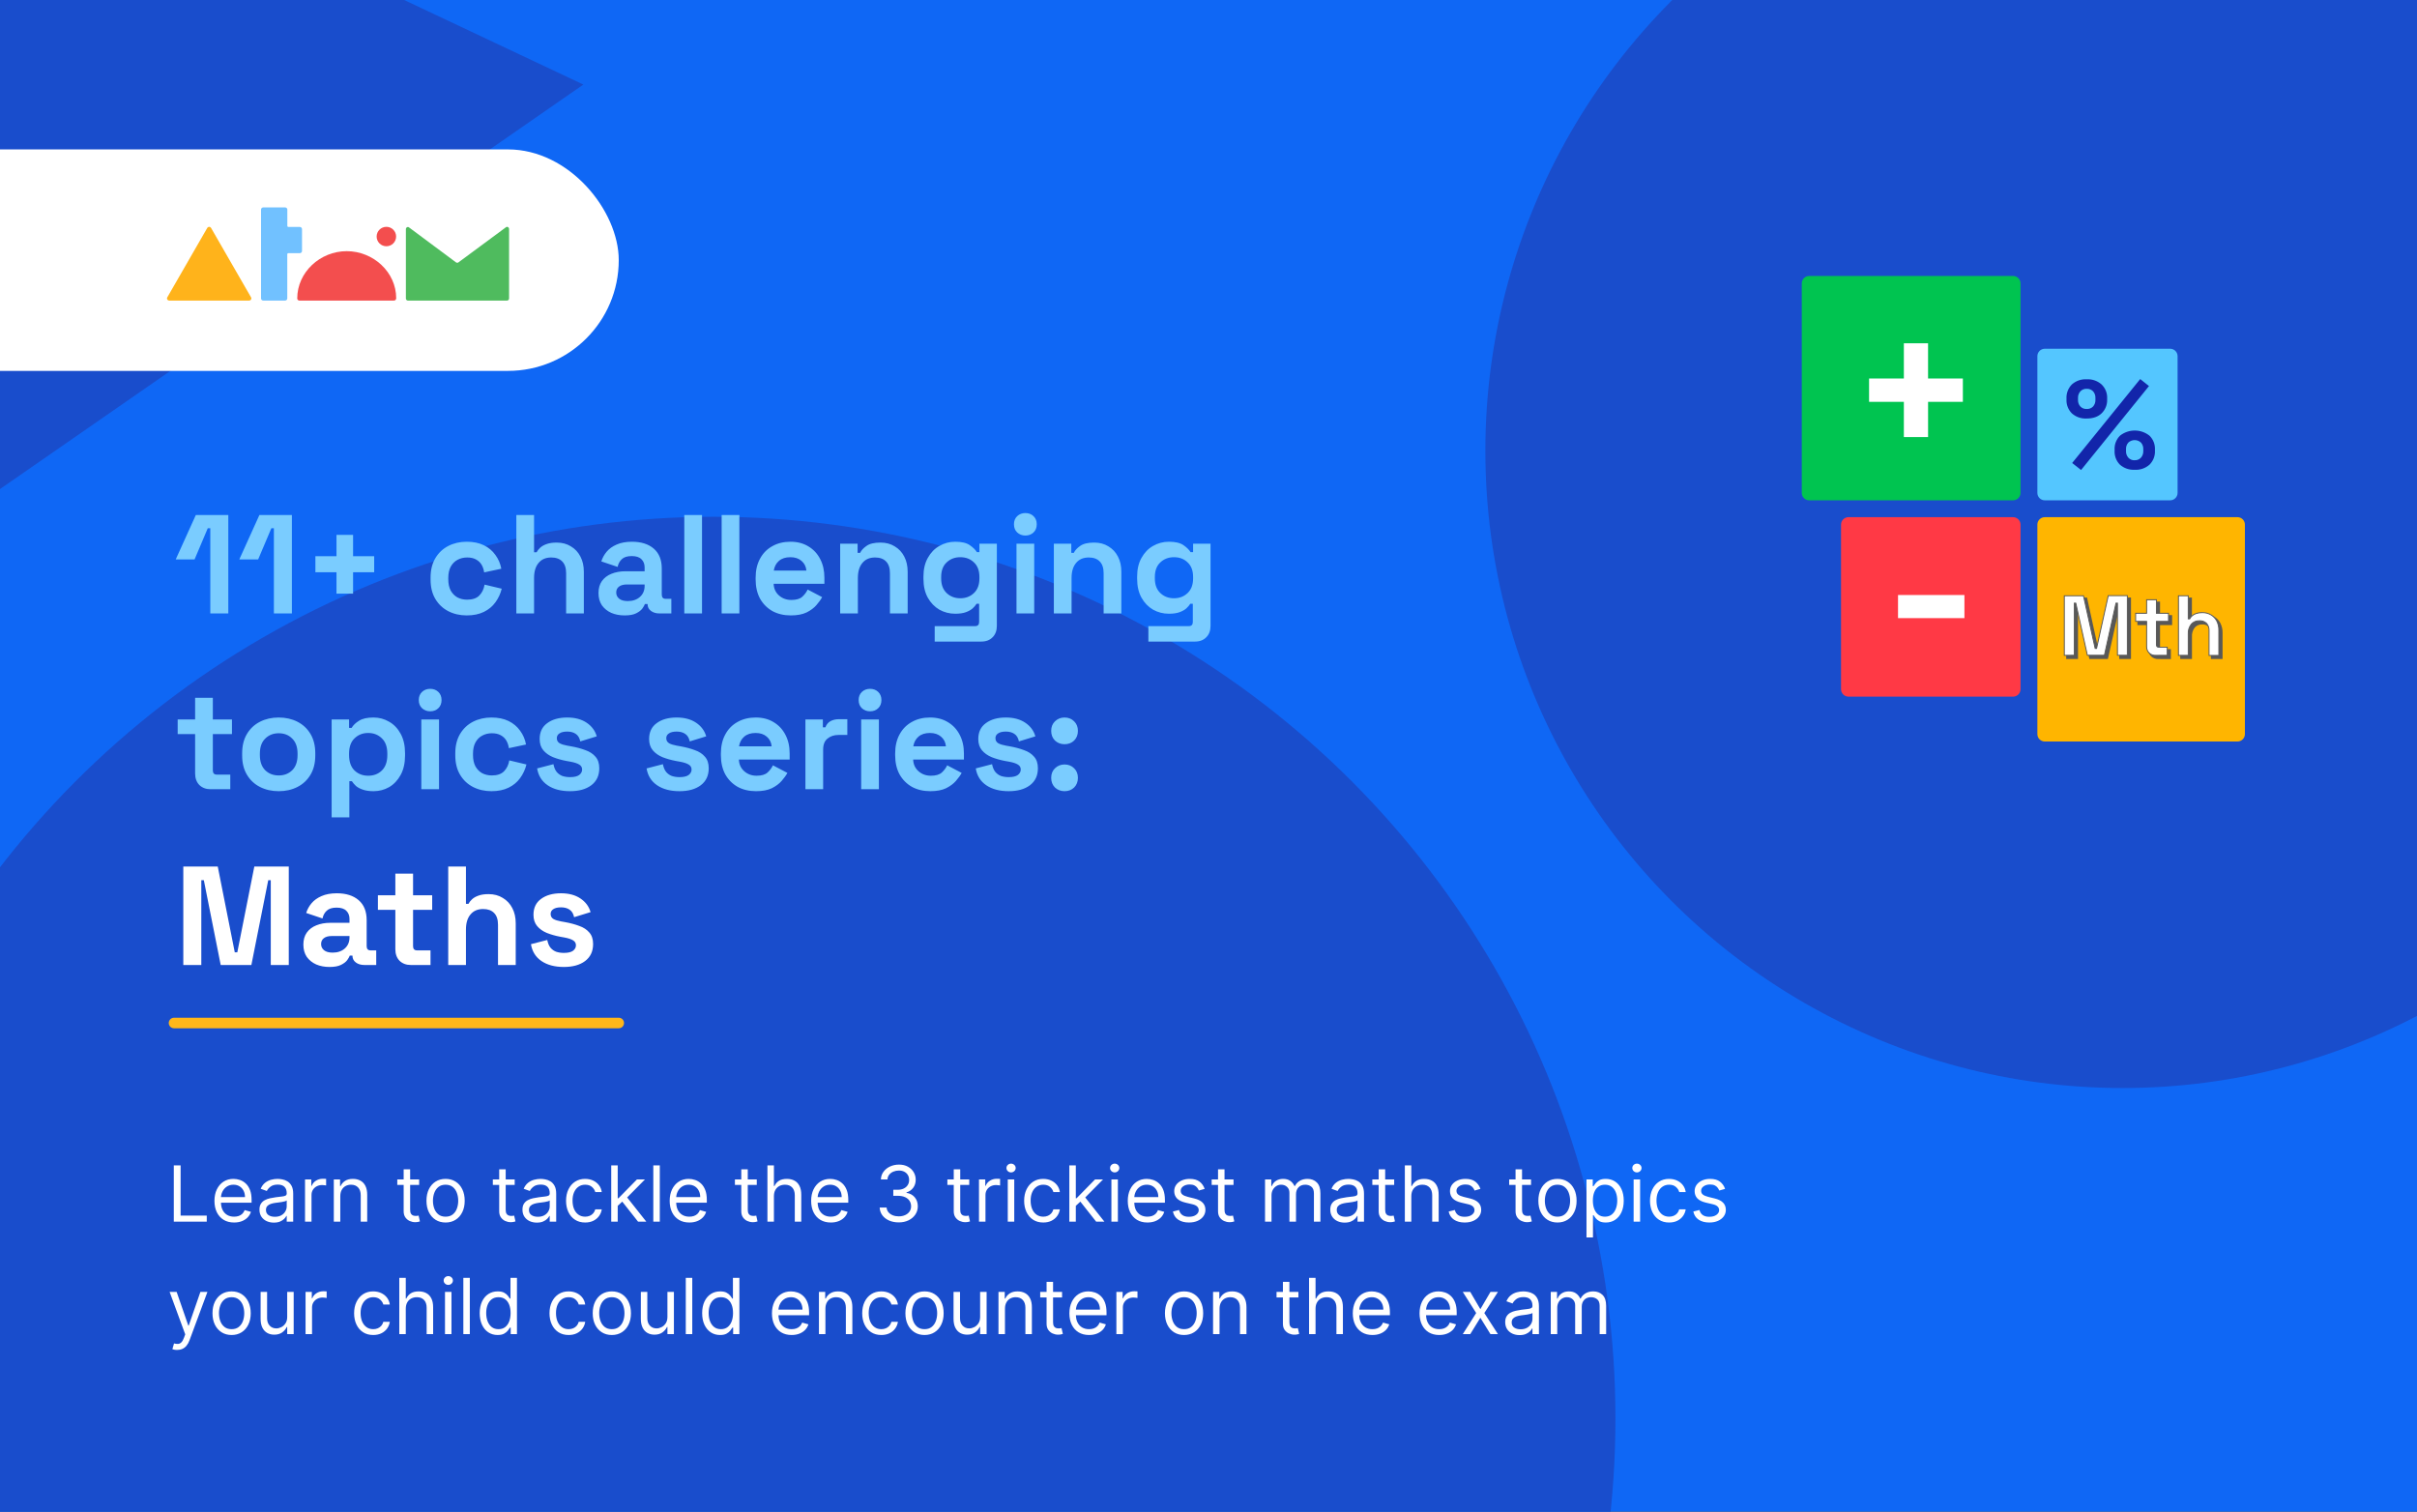 <?xml version="1.0" encoding="utf-8"?>
<svg xmlns="http://www.w3.org/2000/svg" fill="none" height="860" viewBox="0 0 1375 860" width="1375">
<rect x="0" y="0" width="1375" height="860" fill="#333333" stroke="none"/>
<g clip-path="url(#clip0_1143_1581)">
<rect fill="#0F67F5" height="860" width="1375"/>
<circle cx="406" cy="807" fill="#194DCC" r="513"/>
<path d="M98.875 695V663H102.75V691.562H117.625V695H98.875ZM133.188 695.5C130.875 695.5 128.88 694.99 127.203 693.969C125.536 692.938 124.25 691.5 123.344 689.656C122.448 687.802 122 685.646 122 683.188C122 680.729 122.448 678.562 123.344 676.687C124.25 674.802 125.51 673.333 127.125 672.281C128.75 671.219 130.646 670.688 132.812 670.688C134.063 670.688 135.297 670.896 136.516 671.312C137.734 671.729 138.844 672.406 139.844 673.344C140.844 674.271 141.641 675.5 142.234 677.031C142.828 678.562 143.125 680.448 143.125 682.687V684.25H124.625V681.062H139.375C139.375 679.708 139.104 678.5 138.563 677.437C138.031 676.375 137.271 675.536 136.281 674.922C135.302 674.307 134.146 674 132.812 674C131.344 674 130.073 674.365 129 675.094C127.938 675.812 127.12 676.75 126.547 677.906C125.974 679.062 125.688 680.302 125.688 681.625V683.75C125.688 685.563 126 687.099 126.625 688.359C127.26 689.609 128.141 690.562 129.266 691.219C130.391 691.865 131.698 692.188 133.188 692.188C134.156 692.188 135.031 692.052 135.813 691.781C136.604 691.5 137.286 691.083 137.859 690.531C138.432 689.969 138.875 689.271 139.188 688.437L142.75 689.438C142.375 690.646 141.745 691.708 140.859 692.625C139.974 693.531 138.88 694.24 137.578 694.75C136.276 695.25 134.813 695.5 133.188 695.5ZM155.797 695.563C154.276 695.563 152.896 695.276 151.656 694.703C150.417 694.12 149.432 693.281 148.703 692.188C147.974 691.083 147.609 689.75 147.609 688.187C147.609 686.812 147.88 685.698 148.422 684.844C148.964 683.979 149.688 683.302 150.594 682.812C151.5 682.323 152.5 681.958 153.594 681.719C154.698 681.469 155.807 681.271 156.922 681.125C158.38 680.937 159.563 680.797 160.469 680.703C161.385 680.599 162.052 680.427 162.469 680.187C162.896 679.948 163.109 679.531 163.109 678.937V678.812C163.109 677.271 162.688 676.073 161.844 675.219C161.01 674.365 159.745 673.937 158.047 673.937C156.286 673.937 154.906 674.323 153.906 675.094C152.906 675.865 152.203 676.687 151.797 677.562L148.297 676.312C148.922 674.854 149.755 673.719 150.797 672.906C151.849 672.083 152.995 671.51 154.234 671.187C155.484 670.854 156.714 670.688 157.922 670.688C158.693 670.688 159.578 670.781 160.578 670.969C161.589 671.146 162.563 671.516 163.5 672.078C164.448 672.641 165.234 673.49 165.859 674.625C166.484 675.76 166.797 677.281 166.797 679.188V695H163.109V691.75H162.922C162.672 692.271 162.255 692.828 161.672 693.422C161.089 694.016 160.313 694.521 159.344 694.937C158.375 695.354 157.193 695.563 155.797 695.563ZM156.359 692.25C157.818 692.25 159.047 691.964 160.047 691.391C161.057 690.818 161.818 690.078 162.328 689.172C162.849 688.266 163.109 687.312 163.109 686.312V682.937C162.953 683.125 162.609 683.297 162.078 683.453C161.557 683.599 160.953 683.729 160.266 683.844C159.589 683.948 158.927 684.042 158.281 684.125C157.646 684.198 157.13 684.26 156.734 684.312C155.776 684.437 154.88 684.641 154.047 684.922C153.224 685.193 152.557 685.604 152.047 686.156C151.547 686.698 151.297 687.437 151.297 688.375C151.297 689.656 151.771 690.625 152.719 691.281C153.677 691.927 154.891 692.25 156.359 692.25ZM173.527 695V671H177.09V674.625H177.34C177.777 673.438 178.569 672.474 179.715 671.734C180.861 670.995 182.152 670.625 183.59 670.625C183.861 670.625 184.199 670.63 184.605 670.641C185.012 670.651 185.319 670.667 185.527 670.688V674.437C185.402 674.406 185.116 674.359 184.668 674.297C184.23 674.224 183.767 674.187 183.277 674.187C182.111 674.187 181.069 674.432 180.152 674.922C179.246 675.401 178.527 676.068 177.996 676.922C177.475 677.766 177.215 678.729 177.215 679.812V695H173.527ZM193.586 680.562V695H189.898V671H193.461V674.75H193.773C194.336 673.531 195.19 672.552 196.336 671.813C197.482 671.063 198.961 670.688 200.773 670.688C202.398 670.688 203.82 671.021 205.039 671.687C206.258 672.344 207.206 673.344 207.883 674.687C208.56 676.021 208.898 677.708 208.898 679.75V695H205.211V680C205.211 678.115 204.721 676.646 203.742 675.594C202.763 674.531 201.419 674 199.711 674C198.534 674 197.482 674.255 196.555 674.766C195.638 675.276 194.914 676.021 194.383 677C193.852 677.979 193.586 679.167 193.586 680.562ZM238.449 671V674.125H226.012V671H238.449ZM229.637 665.25H233.324V688.125C233.324 689.167 233.475 689.948 233.777 690.469C234.09 690.979 234.486 691.323 234.965 691.5C235.454 691.667 235.97 691.75 236.512 691.75C236.918 691.75 237.251 691.729 237.512 691.687C237.772 691.635 237.98 691.594 238.137 691.562L238.887 694.875C238.637 694.969 238.288 695.063 237.84 695.156C237.392 695.26 236.824 695.313 236.137 695.313C235.095 695.313 234.074 695.089 233.074 694.641C232.085 694.193 231.262 693.51 230.605 692.594C229.96 691.677 229.637 690.521 229.637 689.125V665.25ZM253.488 695.5C251.322 695.5 249.421 694.984 247.785 693.953C246.16 692.922 244.889 691.479 243.973 689.625C243.066 687.771 242.613 685.604 242.613 683.125C242.613 680.625 243.066 678.443 243.973 676.578C244.889 674.714 246.16 673.266 247.785 672.234C249.421 671.203 251.322 670.688 253.488 670.688C255.655 670.688 257.551 671.203 259.176 672.234C260.811 673.266 262.082 674.714 262.988 676.578C263.905 678.443 264.363 680.625 264.363 683.125C264.363 685.604 263.905 687.771 262.988 689.625C262.082 691.479 260.811 692.922 259.176 693.953C257.551 694.984 255.655 695.5 253.488 695.5ZM253.488 692.188C255.134 692.188 256.488 691.766 257.551 690.922C258.613 690.078 259.4 688.969 259.91 687.594C260.421 686.219 260.676 684.729 260.676 683.125C260.676 681.521 260.421 680.026 259.91 678.641C259.4 677.255 258.613 676.135 257.551 675.281C256.488 674.427 255.134 674 253.488 674C251.842 674 250.488 674.427 249.426 675.281C248.363 676.135 247.577 677.255 247.066 678.641C246.556 680.026 246.301 681.521 246.301 683.125C246.301 684.729 246.556 686.219 247.066 687.594C247.577 688.969 248.363 690.078 249.426 690.922C250.488 691.766 251.842 692.188 253.488 692.188ZM292.805 671V674.125H280.367V671H292.805ZM283.992 665.25H287.68V688.125C287.68 689.167 287.831 689.948 288.133 690.469C288.445 690.979 288.841 691.323 289.32 691.5C289.81 691.667 290.326 691.75 290.867 691.75C291.273 691.75 291.607 691.729 291.867 691.687C292.128 691.635 292.336 691.594 292.492 691.562L293.242 694.875C292.992 694.969 292.643 695.063 292.195 695.156C291.747 695.26 291.18 695.313 290.492 695.313C289.451 695.313 288.43 695.089 287.43 694.641C286.44 694.193 285.617 693.51 284.961 692.594C284.315 691.677 283.992 690.521 283.992 689.125V665.25ZM305.414 695.563C303.893 695.563 302.513 695.276 301.273 694.703C300.034 694.12 299.049 693.281 298.32 692.188C297.591 691.083 297.227 689.75 297.227 688.187C297.227 686.812 297.497 685.698 298.039 684.844C298.581 683.979 299.305 683.302 300.211 682.812C301.117 682.323 302.117 681.958 303.211 681.719C304.315 681.469 305.424 681.271 306.539 681.125C307.997 680.937 309.18 680.797 310.086 680.703C311.003 680.599 311.669 680.427 312.086 680.187C312.513 679.948 312.727 679.531 312.727 678.937V678.812C312.727 677.271 312.305 676.073 311.461 675.219C310.628 674.365 309.362 673.937 307.664 673.937C305.904 673.937 304.523 674.323 303.523 675.094C302.523 675.865 301.82 676.687 301.414 677.562L297.914 676.312C298.539 674.854 299.372 673.719 300.414 672.906C301.466 672.083 302.612 671.51 303.852 671.187C305.102 670.854 306.331 670.688 307.539 670.688C308.31 670.688 309.195 670.781 310.195 670.969C311.206 671.146 312.18 671.516 313.117 672.078C314.065 672.641 314.852 673.49 315.477 674.625C316.102 675.76 316.414 677.281 316.414 679.188V695H312.727V691.75H312.539C312.289 692.271 311.872 692.828 311.289 693.422C310.706 694.016 309.93 694.521 308.961 694.937C307.992 695.354 306.81 695.563 305.414 695.563ZM305.977 692.25C307.435 692.25 308.664 691.964 309.664 691.391C310.674 690.818 311.435 690.078 311.945 689.172C312.466 688.266 312.727 687.312 312.727 686.312V682.937C312.57 683.125 312.227 683.297 311.695 683.453C311.174 683.599 310.57 683.729 309.883 683.844C309.206 683.948 308.544 684.042 307.898 684.125C307.263 684.198 306.747 684.26 306.352 684.312C305.393 684.437 304.497 684.641 303.664 684.922C302.841 685.193 302.174 685.604 301.664 686.156C301.164 686.698 300.914 687.437 300.914 688.375C300.914 689.656 301.388 690.625 302.336 691.281C303.294 691.927 304.508 692.25 305.977 692.25ZM332.895 695.5C330.645 695.5 328.707 694.969 327.082 693.906C325.457 692.844 324.207 691.38 323.332 689.516C322.457 687.651 322.02 685.521 322.02 683.125C322.02 680.687 322.467 678.536 323.363 676.672C324.27 674.797 325.53 673.333 327.145 672.281C328.77 671.219 330.665 670.688 332.832 670.688C334.52 670.688 336.04 671 337.395 671.625C338.749 672.25 339.858 673.125 340.723 674.25C341.587 675.375 342.124 676.687 342.332 678.187H338.645C338.363 677.094 337.738 676.125 336.77 675.281C335.811 674.427 334.52 674 332.895 674C331.457 674 330.197 674.375 329.113 675.125C328.04 675.865 327.202 676.911 326.598 678.266C326.004 679.609 325.707 681.187 325.707 683C325.707 684.854 325.999 686.469 326.582 687.844C327.176 689.219 328.009 690.286 329.082 691.047C330.165 691.807 331.436 692.188 332.895 692.188C333.853 692.188 334.723 692.021 335.504 691.687C336.285 691.354 336.947 690.875 337.488 690.25C338.03 689.625 338.415 688.875 338.645 688H342.332C342.124 689.417 341.608 690.693 340.785 691.828C339.973 692.953 338.895 693.849 337.551 694.516C336.217 695.172 334.665 695.5 332.895 695.5ZM351.16 686.25L351.098 681.688H351.848L362.348 671H366.91L355.723 682.312H355.41L351.16 686.25ZM347.723 695V663H351.41V695H347.723ZM362.973 695L353.598 683.125L356.223 680.562L367.66 695H362.973ZM375.344 663V695H371.656V663H375.344ZM392.16 695.5C389.848 695.5 387.853 694.99 386.176 693.969C384.509 692.938 383.223 691.5 382.316 689.656C381.421 687.802 380.973 685.646 380.973 683.188C380.973 680.729 381.421 678.562 382.316 676.687C383.223 674.802 384.483 673.333 386.098 672.281C387.723 671.219 389.618 670.688 391.785 670.688C393.035 670.688 394.27 670.896 395.488 671.312C396.707 671.729 397.816 672.406 398.816 673.344C399.816 674.271 400.613 675.5 401.207 677.031C401.801 678.562 402.098 680.448 402.098 682.687V684.25H383.598V681.062H398.348C398.348 679.708 398.077 678.5 397.535 677.437C397.004 676.375 396.243 675.536 395.254 674.922C394.275 674.307 393.118 674 391.785 674C390.316 674 389.046 674.365 387.973 675.094C386.91 675.812 386.092 676.75 385.52 677.906C384.947 679.062 384.66 680.302 384.66 681.625V683.75C384.66 685.563 384.973 687.099 385.598 688.359C386.233 689.609 387.113 690.562 388.238 691.219C389.363 691.865 390.671 692.188 392.16 692.188C393.129 692.188 394.004 692.052 394.785 691.781C395.577 691.5 396.259 691.083 396.832 690.531C397.405 689.969 397.848 689.271 398.16 688.437L401.723 689.438C401.348 690.646 400.717 691.708 399.832 692.625C398.947 693.531 397.853 694.24 396.551 694.75C395.249 695.25 393.785 695.5 392.16 695.5ZM430.52 671V674.125H418.082V671H430.52ZM421.707 665.25H425.395V688.125C425.395 689.167 425.546 689.948 425.848 690.469C426.16 690.979 426.556 691.323 427.035 691.5C427.525 691.667 428.04 691.75 428.582 691.75C428.988 691.75 429.322 691.729 429.582 691.687C429.842 691.635 430.051 691.594 430.207 691.562L430.957 694.875C430.707 694.969 430.358 695.063 429.91 695.156C429.462 695.26 428.895 695.313 428.207 695.313C427.165 695.313 426.145 695.089 425.145 694.641C424.155 694.193 423.332 693.51 422.676 692.594C422.03 691.677 421.707 690.521 421.707 689.125V665.25ZM440.27 680.562V695H436.582V663H440.27V674.75H440.582C441.145 673.51 441.988 672.526 443.113 671.797C444.249 671.057 445.759 670.688 447.645 670.688C449.28 670.688 450.712 671.016 451.941 671.672C453.171 672.318 454.124 673.312 454.801 674.656C455.488 675.99 455.832 677.687 455.832 679.75V695H452.145V680C452.145 678.094 451.65 676.62 450.66 675.578C449.681 674.526 448.322 674 446.582 674C445.374 674 444.29 674.255 443.332 674.766C442.384 675.276 441.634 676.021 441.082 677C440.54 677.979 440.27 679.167 440.27 680.562ZM472.641 695.5C470.328 695.5 468.333 694.99 466.656 693.969C464.99 692.938 463.703 691.5 462.797 689.656C461.901 687.802 461.453 685.646 461.453 683.188C461.453 680.729 461.901 678.562 462.797 676.687C463.703 674.802 464.964 673.333 466.578 672.281C468.203 671.219 470.099 670.688 472.266 670.688C473.516 670.688 474.75 670.896 475.969 671.312C477.188 671.729 478.297 672.406 479.297 673.344C480.297 674.271 481.094 675.5 481.688 677.031C482.281 678.562 482.578 680.448 482.578 682.687V684.25H464.078V681.062H478.828C478.828 679.708 478.557 678.5 478.016 677.437C477.484 676.375 476.724 675.536 475.734 674.922C474.755 674.307 473.599 674 472.266 674C470.797 674 469.526 674.365 468.453 675.094C467.391 675.812 466.573 676.75 466 677.906C465.427 679.062 465.141 680.302 465.141 681.625V683.75C465.141 685.563 465.453 687.099 466.078 688.359C466.714 689.609 467.594 690.562 468.719 691.219C469.844 691.865 471.151 692.188 472.641 692.188C473.609 692.188 474.484 692.052 475.266 691.781C476.057 691.5 476.74 691.083 477.313 690.531C477.885 689.969 478.328 689.271 478.641 688.437L482.203 689.438C481.828 690.646 481.198 691.708 480.313 692.625C479.427 693.531 478.333 694.24 477.031 694.75C475.729 695.25 474.266 695.5 472.641 695.5ZM511.313 695.437C509.25 695.437 507.411 695.083 505.797 694.375C504.193 693.667 502.917 692.682 501.969 691.422C501.031 690.151 500.521 688.677 500.438 687H504.375C504.458 688.031 504.813 688.922 505.438 689.672C506.063 690.411 506.88 690.984 507.891 691.391C508.901 691.797 510.021 692 511.25 692C512.625 692 513.844 691.76 514.906 691.281C515.969 690.802 516.802 690.135 517.406 689.281C518.01 688.427 518.313 687.438 518.313 686.312C518.313 685.135 518.021 684.099 517.438 683.203C516.854 682.297 516 681.589 514.875 681.078C513.75 680.568 512.375 680.312 510.75 680.312H508.188V676.875H510.75C512.021 676.875 513.135 676.646 514.094 676.187C515.063 675.729 515.818 675.083 516.359 674.25C516.911 673.417 517.188 672.437 517.188 671.312C517.188 670.229 516.948 669.286 516.469 668.484C515.99 667.682 515.313 667.057 514.438 666.609C513.573 666.161 512.552 665.937 511.375 665.937C510.271 665.937 509.229 666.141 508.25 666.547C507.281 666.943 506.49 667.521 505.875 668.281C505.26 669.031 504.927 669.938 504.875 671H501.125C501.188 669.323 501.693 667.854 502.641 666.594C503.589 665.323 504.828 664.333 506.359 663.625C507.901 662.917 509.594 662.562 511.438 662.562C513.417 662.562 515.115 662.964 516.531 663.766C517.948 664.557 519.036 665.604 519.797 666.906C520.557 668.208 520.938 669.615 520.938 671.125C520.938 672.927 520.464 674.464 519.516 675.734C518.578 677.005 517.302 677.885 515.688 678.375V678.625C517.708 678.958 519.286 679.818 520.422 681.203C521.557 682.578 522.125 684.281 522.125 686.312C522.125 688.052 521.651 689.615 520.703 691C519.766 692.375 518.484 693.458 516.859 694.25C515.234 695.042 513.385 695.437 511.313 695.437ZM551.391 671V674.125H538.953V671H551.391ZM542.578 665.25H546.266V688.125C546.266 689.167 546.417 689.948 546.719 690.469C547.031 690.979 547.427 691.323 547.906 691.5C548.396 691.667 548.911 691.75 549.453 691.75C549.859 691.75 550.193 691.729 550.453 691.687C550.714 691.635 550.922 691.594 551.078 691.562L551.828 694.875C551.578 694.969 551.229 695.063 550.781 695.156C550.333 695.26 549.766 695.313 549.078 695.313C548.036 695.313 547.016 695.089 546.016 694.641C545.026 694.193 544.203 693.51 543.547 692.594C542.901 691.677 542.578 690.521 542.578 689.125V665.25ZM556.938 695V671H560.5V674.625H560.75C561.188 673.438 561.979 672.474 563.125 671.734C564.271 670.995 565.563 670.625 567 670.625C567.271 670.625 567.609 670.63 568.016 670.641C568.422 670.651 568.729 670.667 568.938 670.688V674.437C568.813 674.406 568.526 674.359 568.078 674.297C567.641 674.224 567.177 674.187 566.688 674.187C565.521 674.187 564.479 674.432 563.563 674.922C562.656 675.401 561.938 676.068 561.406 676.922C560.885 677.766 560.625 678.729 560.625 679.812V695H556.938ZM573.309 695V671H576.996V695H573.309ZM575.184 667C574.465 667 573.845 666.755 573.324 666.266C572.814 665.776 572.559 665.188 572.559 664.5C572.559 663.813 572.814 663.224 573.324 662.734C573.845 662.245 574.465 662 575.184 662C575.902 662 576.517 662.245 577.027 662.734C577.548 663.224 577.809 663.813 577.809 664.5C577.809 665.188 577.548 665.776 577.027 666.266C576.517 666.755 575.902 667 575.184 667ZM593.5 695.5C591.25 695.5 589.313 694.969 587.688 693.906C586.063 692.844 584.813 691.38 583.938 689.516C583.063 687.651 582.625 685.521 582.625 683.125C582.625 680.687 583.073 678.536 583.969 676.672C584.875 674.797 586.135 673.333 587.75 672.281C589.375 671.219 591.271 670.688 593.438 670.688C595.125 670.688 596.646 671 598 671.625C599.354 672.25 600.464 673.125 601.328 674.25C602.193 675.375 602.729 676.687 602.938 678.187H599.25C598.969 677.094 598.344 676.125 597.375 675.281C596.417 674.427 595.125 674 593.5 674C592.063 674 590.802 674.375 589.719 675.125C588.646 675.865 587.807 676.911 587.203 678.266C586.609 679.609 586.313 681.187 586.313 683C586.313 684.854 586.604 686.469 587.188 687.844C587.781 689.219 588.615 690.286 589.688 691.047C590.771 691.807 592.042 692.188 593.5 692.188C594.458 692.188 595.328 692.021 596.109 691.687C596.891 691.354 597.552 690.875 598.094 690.25C598.635 689.625 599.021 688.875 599.25 688H602.938C602.729 689.417 602.214 690.693 601.391 691.828C600.578 692.953 599.5 693.849 598.156 694.516C596.823 695.172 595.271 695.5 593.5 695.5ZM611.766 686.25L611.703 681.688H612.453L622.953 671H627.516L616.328 682.312H616.016L611.766 686.25ZM608.328 695V663H612.016V695H608.328ZM623.578 695L614.203 683.125L616.828 680.562L628.266 695H623.578ZM632.262 695V671H635.949V695H632.262ZM634.137 667C633.418 667 632.798 666.755 632.277 666.266C631.767 665.776 631.512 665.188 631.512 664.5C631.512 663.813 631.767 663.224 632.277 662.734C632.798 662.245 633.418 662 634.137 662C634.855 662 635.47 662.245 635.98 662.734C636.501 663.224 636.762 663.813 636.762 664.5C636.762 665.188 636.501 665.776 635.98 666.266C635.47 666.755 634.855 667 634.137 667ZM652.766 695.5C650.453 695.5 648.458 694.99 646.781 693.969C645.115 692.938 643.828 691.5 642.922 689.656C642.026 687.802 641.578 685.646 641.578 683.188C641.578 680.729 642.026 678.562 642.922 676.687C643.828 674.802 645.089 673.333 646.703 672.281C648.328 671.219 650.224 670.688 652.391 670.688C653.641 670.688 654.875 670.896 656.094 671.312C657.313 671.729 658.422 672.406 659.422 673.344C660.422 674.271 661.219 675.5 661.813 677.031C662.406 678.562 662.703 680.448 662.703 682.687V684.25H644.203V681.062H658.953C658.953 679.708 658.682 678.5 658.141 677.437C657.609 676.375 656.849 675.536 655.859 674.922C654.88 674.307 653.724 674 652.391 674C650.922 674 649.651 674.365 648.578 675.094C647.516 675.812 646.698 676.75 646.125 677.906C645.552 679.062 645.266 680.302 645.266 681.625V683.75C645.266 685.563 645.578 687.099 646.203 688.359C646.839 689.609 647.719 690.562 648.844 691.219C649.969 691.865 651.276 692.188 652.766 692.188C653.734 692.188 654.609 692.052 655.391 691.781C656.182 691.5 656.865 691.083 657.438 690.531C658.01 689.969 658.453 689.271 658.766 688.437L662.328 689.438C661.953 690.646 661.323 691.708 660.438 692.625C659.552 693.531 658.458 694.24 657.156 694.75C655.854 695.25 654.391 695.5 652.766 695.5ZM685.313 676.375L682 677.312C681.792 676.76 681.484 676.224 681.078 675.703C680.682 675.172 680.141 674.734 679.453 674.391C678.766 674.047 677.885 673.875 676.813 673.875C675.344 673.875 674.12 674.214 673.141 674.891C672.172 675.557 671.688 676.406 671.688 677.437C671.688 678.354 672.021 679.078 672.688 679.609C673.354 680.141 674.396 680.583 675.813 680.937L679.375 681.813C681.521 682.333 683.12 683.13 684.172 684.203C685.224 685.266 685.75 686.635 685.75 688.312C685.75 689.687 685.354 690.917 684.563 692C683.781 693.083 682.688 693.938 681.281 694.563C679.875 695.188 678.24 695.5 676.375 695.5C673.927 695.5 671.901 694.969 670.297 693.906C668.693 692.844 667.677 691.292 667.25 689.25L670.75 688.375C671.083 689.667 671.714 690.635 672.641 691.281C673.578 691.927 674.802 692.25 676.313 692.25C678.031 692.25 679.396 691.885 680.406 691.156C681.427 690.417 681.938 689.531 681.938 688.5C681.938 687.667 681.646 686.969 681.063 686.406C680.479 685.833 679.583 685.406 678.375 685.125L674.375 684.187C672.177 683.667 670.562 682.859 669.531 681.766C668.51 680.661 668 679.281 668 677.625C668 676.271 668.38 675.073 669.141 674.031C669.911 672.99 670.958 672.172 672.281 671.578C673.615 670.984 675.125 670.688 676.813 670.688C679.188 670.688 681.052 671.208 682.406 672.25C683.771 673.292 684.74 674.667 685.313 676.375ZM701.738 671V674.125H689.301V671H701.738ZM692.926 665.25H696.613V688.125C696.613 689.167 696.764 689.948 697.066 690.469C697.379 690.979 697.775 691.323 698.254 691.5C698.743 691.667 699.259 691.75 699.801 691.75C700.207 691.75 700.54 691.729 700.801 691.687C701.061 691.635 701.27 691.594 701.426 691.562L702.176 694.875C701.926 694.969 701.577 695.063 701.129 695.156C700.681 695.26 700.113 695.313 699.426 695.313C698.384 695.313 697.363 695.089 696.363 694.641C695.374 694.193 694.551 693.51 693.895 692.594C693.249 691.677 692.926 690.521 692.926 689.125V665.25ZM719.66 695V671H723.223V674.75H723.535C724.035 673.469 724.842 672.474 725.957 671.766C727.072 671.047 728.41 670.688 729.973 670.688C731.556 670.688 732.874 671.047 733.926 671.766C734.988 672.474 735.816 673.469 736.41 674.75H736.66C737.275 673.51 738.197 672.526 739.426 671.797C740.655 671.057 742.129 670.688 743.848 670.688C745.993 670.688 747.749 671.359 749.113 672.703C750.478 674.036 751.16 676.115 751.16 678.937V695H747.473V678.937C747.473 677.167 746.988 675.901 746.02 675.141C745.051 674.38 743.91 674 742.598 674C740.91 674 739.603 674.51 738.676 675.531C737.749 676.542 737.285 677.823 737.285 679.375V695H733.535V678.562C733.535 677.198 733.092 676.099 732.207 675.266C731.322 674.422 730.181 674 728.785 674C727.827 674 726.931 674.255 726.098 674.766C725.275 675.276 724.608 675.984 724.098 676.891C723.598 677.786 723.348 678.823 723.348 680V695H719.66ZM764.965 695.563C763.444 695.563 762.064 695.276 760.824 694.703C759.585 694.12 758.6 693.281 757.871 692.188C757.142 691.083 756.777 689.75 756.777 688.187C756.777 686.812 757.048 685.698 757.59 684.844C758.132 683.979 758.855 683.302 759.762 682.812C760.668 682.323 761.668 681.958 762.762 681.719C763.866 681.469 764.975 681.271 766.09 681.125C767.548 680.937 768.73 680.797 769.637 680.703C770.553 680.599 771.22 680.427 771.637 680.187C772.064 679.948 772.277 679.531 772.277 678.937V678.812C772.277 677.271 771.855 676.073 771.012 675.219C770.178 674.365 768.913 673.937 767.215 673.937C765.454 673.937 764.074 674.323 763.074 675.094C762.074 675.865 761.371 676.687 760.965 677.562L757.465 676.312C758.09 674.854 758.923 673.719 759.965 672.906C761.017 672.083 762.163 671.51 763.402 671.187C764.652 670.854 765.882 670.688 767.09 670.688C767.861 670.688 768.746 670.781 769.746 670.969C770.757 671.146 771.73 671.516 772.668 672.078C773.616 672.641 774.402 673.49 775.027 674.625C775.652 675.76 775.965 677.281 775.965 679.188V695H772.277V691.75H772.09C771.84 692.271 771.423 692.828 770.84 693.422C770.257 694.016 769.48 694.521 768.512 694.937C767.543 695.354 766.361 695.563 764.965 695.563ZM765.527 692.25C766.986 692.25 768.215 691.964 769.215 691.391C770.225 690.818 770.986 690.078 771.496 689.172C772.017 688.266 772.277 687.312 772.277 686.312V682.937C772.121 683.125 771.777 683.297 771.246 683.453C770.725 683.599 770.121 683.729 769.434 683.844C768.757 683.948 768.095 684.042 767.449 684.125C766.814 684.198 766.298 684.26 765.902 684.312C764.944 684.437 764.048 684.641 763.215 684.922C762.392 685.193 761.725 685.604 761.215 686.156C760.715 686.698 760.465 687.437 760.465 688.375C760.465 689.656 760.939 690.625 761.887 691.281C762.845 691.927 764.059 692.25 765.527 692.25ZM793.133 671V674.125H780.695V671H793.133ZM784.32 665.25H788.008V688.125C788.008 689.167 788.159 689.948 788.461 690.469C788.773 690.979 789.169 691.323 789.648 691.5C790.138 691.667 790.654 691.75 791.195 691.75C791.602 691.75 791.935 691.729 792.195 691.687C792.456 691.635 792.664 691.594 792.82 691.562L793.57 694.875C793.32 694.969 792.971 695.063 792.523 695.156C792.076 695.26 791.508 695.313 790.82 695.313C789.779 695.313 788.758 695.089 787.758 694.641C786.768 694.193 785.945 693.51 785.289 692.594C784.643 691.677 784.32 690.521 784.32 689.125V665.25ZM802.883 680.562V695H799.195V663H802.883V674.75H803.195C803.758 673.51 804.602 672.526 805.727 671.797C806.862 671.057 808.372 670.688 810.258 670.688C811.893 670.688 813.326 671.016 814.555 671.672C815.784 672.318 816.737 673.312 817.414 674.656C818.102 675.99 818.445 677.687 818.445 679.75V695H814.758V680C814.758 678.094 814.263 676.62 813.273 675.578C812.294 674.526 810.935 674 809.195 674C807.987 674 806.904 674.255 805.945 674.766C804.997 675.276 804.247 676.021 803.695 677C803.154 677.979 802.883 679.167 802.883 680.562ZM842.191 676.375L838.879 677.312C838.671 676.76 838.363 676.224 837.957 675.703C837.561 675.172 837.02 674.734 836.332 674.391C835.645 674.047 834.764 673.875 833.691 673.875C832.223 673.875 830.999 674.214 830.02 674.891C829.051 675.557 828.566 676.406 828.566 677.437C828.566 678.354 828.9 679.078 829.566 679.609C830.233 680.141 831.275 680.583 832.691 680.937L836.254 681.813C838.4 682.333 839.999 683.13 841.051 684.203C842.103 685.266 842.629 686.635 842.629 688.312C842.629 689.687 842.233 690.917 841.441 692C840.66 693.083 839.566 693.938 838.16 694.563C836.754 695.188 835.118 695.5 833.254 695.5C830.806 695.5 828.78 694.969 827.176 693.906C825.572 692.844 824.556 691.292 824.129 689.25L827.629 688.375C827.962 689.667 828.592 690.635 829.52 691.281C830.457 691.927 831.681 692.25 833.191 692.25C834.91 692.25 836.275 691.885 837.285 691.156C838.306 690.417 838.816 689.531 838.816 688.5C838.816 687.667 838.525 686.969 837.941 686.406C837.358 685.833 836.462 685.406 835.254 685.125L831.254 684.187C829.056 683.667 827.441 682.859 826.41 681.766C825.389 680.661 824.879 679.281 824.879 677.625C824.879 676.271 825.259 675.073 826.02 674.031C826.79 672.99 827.837 672.172 829.16 671.578C830.493 670.984 832.004 670.688 833.691 670.688C836.066 670.688 837.931 671.208 839.285 672.25C840.65 673.292 841.618 674.667 842.191 676.375ZM870.992 671V674.125H858.555V671H870.992ZM862.18 665.25H865.867V688.125C865.867 689.167 866.018 689.948 866.32 690.469C866.633 690.979 867.029 691.323 867.508 691.5C867.997 691.667 868.513 691.75 869.055 691.75C869.461 691.75 869.794 691.729 870.055 691.687C870.315 691.635 870.523 691.594 870.68 691.562L871.43 694.875C871.18 694.969 870.831 695.063 870.383 695.156C869.935 695.26 869.367 695.313 868.68 695.313C867.638 695.313 866.617 695.089 865.617 694.641C864.628 694.193 863.805 693.51 863.148 692.594C862.503 691.677 862.18 690.521 862.18 689.125V665.25ZM886.031 695.5C883.865 695.5 881.964 694.984 880.328 693.953C878.703 692.922 877.432 691.479 876.516 689.625C875.609 687.771 875.156 685.604 875.156 683.125C875.156 680.625 875.609 678.443 876.516 676.578C877.432 674.714 878.703 673.266 880.328 672.234C881.964 671.203 883.865 670.688 886.031 670.688C888.198 670.688 890.094 671.203 891.719 672.234C893.354 673.266 894.625 674.714 895.531 676.578C896.448 678.443 896.906 680.625 896.906 683.125C896.906 685.604 896.448 687.771 895.531 689.625C894.625 691.479 893.354 692.922 891.719 693.953C890.094 694.984 888.198 695.5 886.031 695.5ZM886.031 692.188C887.677 692.188 889.031 691.766 890.094 690.922C891.156 690.078 891.943 688.969 892.453 687.594C892.964 686.219 893.219 684.729 893.219 683.125C893.219 681.521 892.964 680.026 892.453 678.641C891.943 677.255 891.156 676.135 890.094 675.281C889.031 674.427 887.677 674 886.031 674C884.385 674 883.031 674.427 881.969 675.281C880.906 676.135 880.12 677.255 879.609 678.641C879.099 680.026 878.844 681.521 878.844 683.125C878.844 684.729 879.099 686.219 879.609 687.594C880.12 688.969 880.906 690.078 881.969 690.922C883.031 691.766 884.385 692.188 886.031 692.188ZM902.535 704V671H906.098V674.812H906.535C906.806 674.396 907.181 673.865 907.66 673.219C908.15 672.562 908.848 671.979 909.754 671.469C910.671 670.948 911.91 670.688 913.473 670.688C915.493 670.688 917.275 671.193 918.816 672.203C920.358 673.214 921.561 674.646 922.426 676.5C923.29 678.354 923.723 680.542 923.723 683.063C923.723 685.604 923.29 687.807 922.426 689.672C921.561 691.526 920.363 692.964 918.832 693.984C917.301 694.995 915.535 695.5 913.535 695.5C911.993 695.5 910.759 695.245 909.832 694.734C908.905 694.214 908.191 693.625 907.691 692.969C907.191 692.302 906.806 691.75 906.535 691.312H906.223V704H902.535ZM906.16 683C906.16 684.812 906.426 686.411 906.957 687.797C907.488 689.172 908.264 690.25 909.285 691.031C910.306 691.802 911.556 692.188 913.035 692.188C914.577 692.188 915.863 691.781 916.895 690.969C917.936 690.146 918.717 689.042 919.238 687.656C919.77 686.26 920.035 684.708 920.035 683C920.035 681.312 919.775 679.792 919.254 678.437C918.743 677.073 917.967 675.995 916.926 675.203C915.895 674.401 914.598 674 913.035 674C911.535 674 910.275 674.38 909.254 675.141C908.233 675.891 907.462 676.943 906.941 678.297C906.421 679.641 906.16 681.208 906.16 683ZM929.348 695V671H933.035V695H929.348ZM931.223 667C930.504 667 929.884 666.755 929.363 666.266C928.853 665.776 928.598 665.188 928.598 664.5C928.598 663.813 928.853 663.224 929.363 662.734C929.884 662.245 930.504 662 931.223 662C931.941 662 932.556 662.245 933.066 662.734C933.587 663.224 933.848 663.813 933.848 664.5C933.848 665.188 933.587 665.776 933.066 666.266C932.556 666.755 931.941 667 931.223 667ZM949.539 695.5C947.289 695.5 945.352 694.969 943.727 693.906C942.102 692.844 940.852 691.38 939.977 689.516C939.102 687.651 938.664 685.521 938.664 683.125C938.664 680.687 939.112 678.536 940.008 676.672C940.914 674.797 942.174 673.333 943.789 672.281C945.414 671.219 947.31 670.688 949.477 670.688C951.164 670.688 952.685 671 954.039 671.625C955.393 672.25 956.503 673.125 957.367 674.25C958.232 675.375 958.768 676.687 958.977 678.187H955.289C955.008 677.094 954.383 676.125 953.414 675.281C952.456 674.427 951.164 674 949.539 674C948.102 674 946.841 674.375 945.758 675.125C944.685 675.865 943.846 676.911 943.242 678.266C942.648 679.609 942.352 681.187 942.352 683C942.352 684.854 942.643 686.469 943.227 687.844C943.82 689.219 944.654 690.286 945.727 691.047C946.81 691.807 948.081 692.188 949.539 692.188C950.497 692.188 951.367 692.021 952.148 691.687C952.93 691.354 953.591 690.875 954.133 690.25C954.674 689.625 955.06 688.875 955.289 688H958.977C958.768 689.417 958.253 690.693 957.43 691.828C956.617 692.953 955.539 693.849 954.195 694.516C952.862 695.172 951.31 695.5 949.539 695.5ZM981.367 676.375L978.055 677.312C977.846 676.76 977.539 676.224 977.133 675.703C976.737 675.172 976.195 674.734 975.508 674.391C974.82 674.047 973.94 673.875 972.867 673.875C971.398 673.875 970.174 674.214 969.195 674.891C968.227 675.557 967.742 676.406 967.742 677.437C967.742 678.354 968.076 679.078 968.742 679.609C969.409 680.141 970.451 680.583 971.867 680.937L975.43 681.813C977.576 682.333 979.174 683.13 980.227 684.203C981.279 685.266 981.805 686.635 981.805 688.312C981.805 689.687 981.409 690.917 980.617 692C979.836 693.083 978.742 693.938 977.336 694.563C975.93 695.188 974.294 695.5 972.43 695.5C969.982 695.5 967.956 694.969 966.352 693.906C964.747 692.844 963.732 691.292 963.305 689.25L966.805 688.375C967.138 689.667 967.768 690.635 968.695 691.281C969.633 691.927 970.857 692.25 972.367 692.25C974.086 692.25 975.451 691.885 976.461 691.156C977.482 690.417 977.992 689.531 977.992 688.5C977.992 687.667 977.701 686.969 977.117 686.406C976.534 685.833 975.638 685.406 974.43 685.125L970.43 684.187C968.232 683.667 966.617 682.859 965.586 681.766C964.565 680.661 964.055 679.281 964.055 677.625C964.055 676.271 964.435 675.073 965.195 674.031C965.966 672.99 967.013 672.172 968.336 671.578C969.669 670.984 971.18 670.688 972.867 670.688C975.242 670.688 977.107 671.208 978.461 672.25C979.826 673.292 980.794 674.667 981.367 676.375ZM100.75 768C100.125 768 99.568 767.948 99.078 767.844C98.588 767.75 98.25 767.656 98.062 767.563L99 764.313C99.896 764.542 100.688 764.625 101.375 764.562C102.063 764.5 102.672 764.193 103.203 763.641C103.745 763.099 104.24 762.219 104.688 761L105.375 759.125L96.5 735H100.5L107.125 754.125H107.375L114 735H118L107.813 762.5C107.354 763.74 106.786 764.766 106.109 765.578C105.432 766.401 104.646 767.01 103.75 767.406C102.865 767.802 101.865 768 100.75 768ZM131.758 759.5C129.591 759.5 127.69 758.984 126.055 757.953C124.43 756.922 123.159 755.479 122.242 753.625C121.336 751.771 120.883 749.604 120.883 747.125C120.883 744.625 121.336 742.443 122.242 740.578C123.159 738.714 124.43 737.266 126.055 736.234C127.69 735.203 129.591 734.688 131.758 734.688C133.924 734.688 135.82 735.203 137.445 736.234C139.081 737.266 140.352 738.714 141.258 740.578C142.174 742.443 142.633 744.625 142.633 747.125C142.633 749.604 142.174 751.771 141.258 753.625C140.352 755.479 139.081 756.922 137.445 757.953C135.82 758.984 133.924 759.5 131.758 759.5ZM131.758 756.188C133.404 756.188 134.758 755.766 135.82 754.922C136.883 754.078 137.669 752.969 138.18 751.594C138.69 750.219 138.945 748.729 138.945 747.125C138.945 745.521 138.69 744.026 138.18 742.641C137.669 741.255 136.883 740.135 135.82 739.281C134.758 738.427 133.404 738 131.758 738C130.112 738 128.758 738.427 127.695 739.281C126.633 740.135 125.846 741.255 125.336 742.641C124.826 744.026 124.57 745.521 124.57 747.125C124.57 748.729 124.826 750.219 125.336 751.594C125.846 752.969 126.633 754.078 127.695 754.922C128.758 755.766 130.112 756.188 131.758 756.188ZM163.387 749.187V735H167.074V759H163.387V754.937H163.137C162.574 756.156 161.699 757.193 160.512 758.047C159.324 758.891 157.824 759.313 156.012 759.313C154.512 759.313 153.178 758.984 152.012 758.328C150.845 757.661 149.928 756.661 149.262 755.328C148.595 753.984 148.262 752.292 148.262 750.25V735H151.949V750C151.949 751.75 152.439 753.146 153.418 754.188C154.408 755.229 155.668 755.75 157.199 755.75C158.116 755.75 159.048 755.516 159.996 755.047C160.954 754.578 161.757 753.859 162.402 752.891C163.059 751.922 163.387 750.687 163.387 749.187ZM173.828 759V735H177.391V738.625H177.641C178.078 737.438 178.87 736.474 180.016 735.734C181.161 734.995 182.453 734.625 183.891 734.625C184.161 734.625 184.5 734.63 184.906 734.641C185.313 734.651 185.62 734.667 185.828 734.688V738.437C185.703 738.406 185.417 738.359 184.969 738.297C184.531 738.224 184.068 738.187 183.578 738.187C182.411 738.187 181.37 738.432 180.453 738.922C179.547 739.401 178.828 740.068 178.297 740.922C177.776 741.766 177.516 742.729 177.516 743.812V759H173.828ZM212.324 759.5C210.074 759.5 208.137 758.969 206.512 757.906C204.887 756.844 203.637 755.38 202.762 753.516C201.887 751.651 201.449 749.521 201.449 747.125C201.449 744.687 201.897 742.536 202.793 740.672C203.699 738.797 204.96 737.333 206.574 736.281C208.199 735.219 210.095 734.688 212.262 734.688C213.949 734.688 215.47 735 216.824 735.625C218.178 736.25 219.288 737.125 220.152 738.25C221.017 739.375 221.553 740.687 221.762 742.187H218.074C217.793 741.094 217.168 740.125 216.199 739.281C215.241 738.427 213.949 738 212.324 738C210.887 738 209.626 738.375 208.543 739.125C207.47 739.865 206.632 740.911 206.027 742.266C205.434 743.609 205.137 745.187 205.137 747C205.137 748.854 205.428 750.469 206.012 751.844C206.605 753.219 207.439 754.286 208.512 755.047C209.595 755.807 210.866 756.188 212.324 756.188C213.283 756.188 214.152 756.021 214.934 755.687C215.715 755.354 216.376 754.875 216.918 754.25C217.46 753.625 217.845 752.875 218.074 752H221.762C221.553 753.417 221.038 754.693 220.215 755.828C219.402 756.953 218.324 757.849 216.98 758.516C215.647 759.172 214.095 759.5 212.324 759.5ZM230.84 744.562V759H227.152V727H230.84V738.75H231.152C231.715 737.51 232.559 736.526 233.684 735.797C234.819 735.057 236.329 734.688 238.215 734.688C239.85 734.688 241.283 735.016 242.512 735.672C243.741 736.318 244.694 737.312 245.371 738.656C246.059 739.99 246.402 741.687 246.402 743.75V759H242.715V744C242.715 742.094 242.22 740.62 241.23 739.578C240.251 738.526 238.892 738 237.152 738C235.944 738 234.861 738.255 233.902 738.766C232.954 739.276 232.204 740.021 231.652 741C231.111 741.979 230.84 743.167 230.84 744.562ZM253.148 759V735H256.836V759H253.148ZM255.023 731C254.305 731 253.685 730.755 253.164 730.266C252.654 729.776 252.398 729.188 252.398 728.5C252.398 727.813 252.654 727.224 253.164 726.734C253.685 726.245 254.305 726 255.023 726C255.742 726 256.357 726.245 256.867 726.734C257.388 727.224 257.648 727.813 257.648 728.5C257.648 729.188 257.388 729.776 256.867 730.266C256.357 730.755 255.742 731 255.023 731ZM267.277 727V759H263.59V727H267.277ZM283.094 759.5C281.094 759.5 279.328 758.995 277.797 757.984C276.266 756.964 275.068 755.526 274.203 753.672C273.339 751.807 272.906 749.604 272.906 747.063C272.906 744.542 273.339 742.354 274.203 740.5C275.068 738.646 276.271 737.214 277.813 736.203C279.354 735.193 281.135 734.688 283.156 734.688C284.719 734.688 285.953 734.948 286.859 735.469C287.776 735.979 288.474 736.562 288.953 737.219C289.443 737.865 289.823 738.396 290.094 738.812H290.406V727H294.094V759H290.531V755.312H290.094C289.823 755.75 289.438 756.302 288.938 756.969C288.438 757.625 287.724 758.214 286.797 758.734C285.87 759.245 284.635 759.5 283.094 759.5ZM283.594 756.188C285.073 756.188 286.323 755.802 287.344 755.031C288.365 754.25 289.141 753.172 289.672 751.797C290.203 750.411 290.469 748.812 290.469 747C290.469 745.208 290.208 743.641 289.688 742.297C289.167 740.943 288.396 739.891 287.375 739.141C286.354 738.38 285.094 738 283.594 738C282.031 738 280.729 738.401 279.688 739.203C278.656 739.995 277.88 741.073 277.359 742.437C276.849 743.792 276.594 745.312 276.594 747C276.594 748.708 276.854 750.26 277.375 751.656C277.906 753.042 278.688 754.146 279.719 754.969C280.76 755.781 282.052 756.188 283.594 756.188ZM323.484 759.5C321.234 759.5 319.297 758.969 317.672 757.906C316.047 756.844 314.797 755.38 313.922 753.516C313.047 751.651 312.609 749.521 312.609 747.125C312.609 744.687 313.057 742.536 313.953 740.672C314.859 738.797 316.12 737.333 317.734 736.281C319.359 735.219 321.255 734.688 323.422 734.688C325.109 734.688 326.63 735 327.984 735.625C329.339 736.25 330.448 737.125 331.313 738.25C332.177 739.375 332.714 740.687 332.922 742.187H329.234C328.953 741.094 328.328 740.125 327.359 739.281C326.401 738.427 325.109 738 323.484 738C322.047 738 320.786 738.375 319.703 739.125C318.63 739.865 317.792 740.911 317.187 742.266C316.594 743.609 316.297 745.187 316.297 747C316.297 748.854 316.589 750.469 317.172 751.844C317.766 753.219 318.599 754.286 319.672 755.047C320.755 755.807 322.026 756.188 323.484 756.188C324.443 756.188 325.312 756.021 326.094 755.687C326.875 755.354 327.536 754.875 328.078 754.25C328.62 753.625 329.005 752.875 329.234 752H332.922C332.714 753.417 332.198 754.693 331.375 755.828C330.563 756.953 329.484 757.849 328.141 758.516C326.807 759.172 325.255 759.5 323.484 759.5ZM348.063 759.5C345.896 759.5 343.995 758.984 342.359 757.953C340.734 756.922 339.464 755.479 338.547 753.625C337.641 751.771 337.188 749.604 337.188 747.125C337.188 744.625 337.641 742.443 338.547 740.578C339.464 738.714 340.734 737.266 342.359 736.234C343.995 735.203 345.896 734.688 348.063 734.688C350.229 734.688 352.125 735.203 353.75 736.234C355.385 737.266 356.656 738.714 357.563 740.578C358.479 742.443 358.938 744.625 358.938 747.125C358.938 749.604 358.479 751.771 357.563 753.625C356.656 755.479 355.385 756.922 353.75 757.953C352.125 758.984 350.229 759.5 348.063 759.5ZM348.063 756.188C349.708 756.188 351.062 755.766 352.125 754.922C353.188 754.078 353.974 752.969 354.484 751.594C354.995 750.219 355.25 748.729 355.25 747.125C355.25 745.521 354.995 744.026 354.484 742.641C353.974 741.255 353.188 740.135 352.125 739.281C351.062 738.427 349.708 738 348.063 738C346.417 738 345.063 738.427 344 739.281C342.938 740.135 342.151 741.255 341.641 742.641C341.13 744.026 340.875 745.521 340.875 747.125C340.875 748.729 341.13 750.219 341.641 751.594C342.151 752.969 342.938 754.078 344 754.922C345.063 755.766 346.417 756.188 348.063 756.188ZM379.691 749.187V735H383.379V759H379.691V754.937H379.441C378.879 756.156 378.004 757.193 376.816 758.047C375.629 758.891 374.129 759.313 372.316 759.313C370.816 759.313 369.483 758.984 368.316 758.328C367.15 757.661 366.233 756.661 365.566 755.328C364.9 753.984 364.566 752.292 364.566 750.25V735H368.254V750C368.254 751.75 368.743 753.146 369.723 754.188C370.712 755.229 371.973 755.75 373.504 755.75C374.421 755.75 375.353 755.516 376.301 755.047C377.259 754.578 378.061 753.859 378.707 752.891C379.363 751.922 379.691 750.687 379.691 749.187ZM393.82 727V759H390.133V727H393.82ZM409.637 759.5C407.637 759.5 405.871 758.995 404.34 757.984C402.809 756.964 401.611 755.526 400.746 753.672C399.882 751.807 399.449 749.604 399.449 747.063C399.449 744.542 399.882 742.354 400.746 740.5C401.611 738.646 402.814 737.214 404.355 736.203C405.897 735.193 407.678 734.688 409.699 734.688C411.262 734.688 412.496 734.948 413.402 735.469C414.319 735.979 415.017 736.562 415.496 737.219C415.986 737.865 416.366 738.396 416.637 738.812H416.949V727H420.637V759H417.074V755.312H416.637C416.366 755.75 415.98 756.302 415.48 756.969C414.98 757.625 414.267 758.214 413.34 758.734C412.413 759.245 411.178 759.5 409.637 759.5ZM410.137 756.188C411.616 756.188 412.866 755.802 413.887 755.031C414.908 754.25 415.684 753.172 416.215 751.797C416.746 750.411 417.012 748.812 417.012 747C417.012 745.208 416.751 743.641 416.23 742.297C415.71 740.943 414.939 739.891 413.918 739.141C412.897 738.38 411.637 738 410.137 738C408.574 738 407.272 738.401 406.23 739.203C405.199 739.995 404.423 741.073 403.902 742.437C403.392 743.792 403.137 745.312 403.137 747C403.137 748.708 403.397 750.26 403.918 751.656C404.449 753.042 405.23 754.146 406.262 754.969C407.303 755.781 408.595 756.188 410.137 756.188ZM450.34 759.5C448.027 759.5 446.033 758.99 444.355 757.969C442.689 756.938 441.402 755.5 440.496 753.656C439.6 751.802 439.152 749.646 439.152 747.188C439.152 744.729 439.6 742.562 440.496 740.687C441.402 738.802 442.663 737.333 444.277 736.281C445.902 735.219 447.798 734.688 449.965 734.688C451.215 734.688 452.449 734.896 453.668 735.312C454.887 735.729 455.996 736.406 456.996 737.344C457.996 738.271 458.793 739.5 459.387 741.031C459.98 742.562 460.277 744.448 460.277 746.687V748.25H441.777V745.062H456.527C456.527 743.708 456.257 742.5 455.715 741.437C455.184 740.375 454.423 739.536 453.434 738.922C452.454 738.307 451.298 738 449.965 738C448.496 738 447.225 738.365 446.152 739.094C445.09 739.812 444.272 740.75 443.699 741.906C443.126 743.062 442.84 744.302 442.84 745.625V747.75C442.84 749.563 443.152 751.099 443.777 752.359C444.413 753.609 445.293 754.562 446.418 755.219C447.543 755.865 448.85 756.188 450.34 756.188C451.309 756.188 452.184 756.052 452.965 755.781C453.757 755.5 454.439 755.083 455.012 754.531C455.585 753.969 456.027 753.271 456.34 752.437L459.902 753.438C459.527 754.646 458.897 755.708 458.012 756.625C457.126 757.531 456.033 758.24 454.73 758.75C453.428 759.25 451.965 759.5 450.34 759.5ZM469.574 744.562V759H465.887V735H469.449V738.75H469.762C470.324 737.531 471.178 736.552 472.324 735.813C473.47 735.063 474.949 734.688 476.762 734.688C478.387 734.688 479.809 735.021 481.027 735.687C482.246 736.344 483.194 737.344 483.871 738.687C484.548 740.021 484.887 741.708 484.887 743.75V759H481.199V744C481.199 742.115 480.71 740.646 479.73 739.594C478.751 738.531 477.408 738 475.699 738C474.522 738 473.47 738.255 472.543 738.766C471.626 739.276 470.902 740.021 470.371 741C469.84 741.979 469.574 743.167 469.574 744.562ZM501.375 759.5C499.125 759.5 497.188 758.969 495.563 757.906C493.938 756.844 492.688 755.38 491.813 753.516C490.938 751.651 490.5 749.521 490.5 747.125C490.5 744.687 490.948 742.536 491.844 740.672C492.75 738.797 494.01 737.333 495.625 736.281C497.25 735.219 499.146 734.688 501.312 734.688C503 734.688 504.521 735 505.875 735.625C507.229 736.25 508.339 737.125 509.203 738.25C510.068 739.375 510.604 740.687 510.813 742.187H507.125C506.844 741.094 506.219 740.125 505.25 739.281C504.292 738.427 503 738 501.375 738C499.938 738 498.677 738.375 497.594 739.125C496.521 739.865 495.682 740.911 495.078 742.266C494.484 743.609 494.188 745.187 494.188 747C494.188 748.854 494.479 750.469 495.063 751.844C495.656 753.219 496.49 754.286 497.563 755.047C498.646 755.807 499.917 756.188 501.375 756.188C502.333 756.188 503.203 756.021 503.984 755.687C504.766 755.354 505.427 754.875 505.969 754.25C506.51 753.625 506.896 752.875 507.125 752H510.813C510.604 753.417 510.089 754.693 509.266 755.828C508.453 756.953 507.375 757.849 506.031 758.516C504.698 759.172 503.146 759.5 501.375 759.5ZM525.953 759.5C523.786 759.5 521.885 758.984 520.25 757.953C518.625 756.922 517.354 755.479 516.438 753.625C515.531 751.771 515.078 749.604 515.078 747.125C515.078 744.625 515.531 742.443 516.438 740.578C517.354 738.714 518.625 737.266 520.25 736.234C521.885 735.203 523.786 734.688 525.953 734.688C528.12 734.688 530.016 735.203 531.641 736.234C533.276 737.266 534.547 738.714 535.453 740.578C536.37 742.443 536.828 744.625 536.828 747.125C536.828 749.604 536.37 751.771 535.453 753.625C534.547 755.479 533.276 756.922 531.641 757.953C530.016 758.984 528.12 759.5 525.953 759.5ZM525.953 756.188C527.599 756.188 528.953 755.766 530.016 754.922C531.078 754.078 531.865 752.969 532.375 751.594C532.885 750.219 533.141 748.729 533.141 747.125C533.141 745.521 532.885 744.026 532.375 742.641C531.865 741.255 531.078 740.135 530.016 739.281C528.953 738.427 527.599 738 525.953 738C524.307 738 522.953 738.427 521.891 739.281C520.828 740.135 520.042 741.255 519.531 742.641C519.021 744.026 518.766 745.521 518.766 747.125C518.766 748.729 519.021 750.219 519.531 751.594C520.042 752.969 520.828 754.078 521.891 754.922C522.953 755.766 524.307 756.188 525.953 756.188ZM557.582 749.187V735H561.27V759H557.582V754.937H557.332C556.77 756.156 555.895 757.193 554.707 758.047C553.52 758.891 552.02 759.313 550.207 759.313C548.707 759.313 547.374 758.984 546.207 758.328C545.04 757.661 544.124 756.661 543.457 755.328C542.79 753.984 542.457 752.292 542.457 750.25V735H546.145V750C546.145 751.75 546.634 753.146 547.613 754.188C548.603 755.229 549.863 755.75 551.395 755.75C552.311 755.75 553.243 755.516 554.191 755.047C555.15 754.578 555.952 753.859 556.598 752.891C557.254 751.922 557.582 750.687 557.582 749.187ZM571.711 744.562V759H568.023V735H571.586V738.75H571.898C572.461 737.531 573.315 736.552 574.461 735.813C575.607 735.063 577.086 734.688 578.898 734.688C580.523 734.688 581.945 735.021 583.164 735.687C584.383 736.344 585.331 737.344 586.008 738.687C586.685 740.021 587.023 741.708 587.023 743.75V759H583.336V744C583.336 742.115 582.846 740.646 581.867 739.594C580.888 738.531 579.544 738 577.836 738C576.659 738 575.607 738.255 574.68 738.766C573.763 739.276 573.039 740.021 572.508 741C571.977 741.979 571.711 743.167 571.711 744.562ZM604.199 735V738.125H591.762V735H604.199ZM595.387 729.25H599.074V752.125C599.074 753.167 599.225 753.948 599.527 754.469C599.84 754.979 600.236 755.323 600.715 755.5C601.204 755.667 601.72 755.75 602.262 755.75C602.668 755.75 603.001 755.729 603.262 755.687C603.522 755.635 603.73 755.594 603.887 755.562L604.637 758.875C604.387 758.969 604.038 759.063 603.59 759.156C603.142 759.26 602.574 759.313 601.887 759.313C600.845 759.313 599.824 759.089 598.824 758.641C597.835 758.193 597.012 757.51 596.355 756.594C595.71 755.677 595.387 754.521 595.387 753.125V729.25ZM619.551 759.5C617.238 759.5 615.243 758.99 613.566 757.969C611.9 756.938 610.613 755.5 609.707 753.656C608.811 751.802 608.363 749.646 608.363 747.188C608.363 744.729 608.811 742.562 609.707 740.687C610.613 738.802 611.874 737.333 613.488 736.281C615.113 735.219 617.009 734.688 619.176 734.688C620.426 734.688 621.66 734.896 622.879 735.312C624.098 735.729 625.207 736.406 626.207 737.344C627.207 738.271 628.004 739.5 628.598 741.031C629.191 742.562 629.488 744.448 629.488 746.687V748.25H610.988V745.062H625.738C625.738 743.708 625.467 742.5 624.926 741.437C624.395 740.375 623.634 739.536 622.645 738.922C621.665 738.307 620.509 738 619.176 738C617.707 738 616.436 738.365 615.363 739.094C614.301 739.812 613.483 740.75 612.91 741.906C612.337 743.062 612.051 744.302 612.051 745.625V747.75C612.051 749.563 612.363 751.099 612.988 752.359C613.624 753.609 614.504 754.562 615.629 755.219C616.754 755.865 618.061 756.188 619.551 756.188C620.52 756.188 621.395 756.052 622.176 755.781C622.967 755.5 623.65 755.083 624.223 754.531C624.796 753.969 625.238 753.271 625.551 752.437L629.113 753.438C628.738 754.646 628.108 755.708 627.223 756.625C626.337 757.531 625.243 758.24 623.941 758.75C622.639 759.25 621.176 759.5 619.551 759.5ZM635.098 759V735H638.66V738.625H638.91C639.348 737.438 640.139 736.474 641.285 735.734C642.431 734.995 643.723 734.625 645.16 734.625C645.431 734.625 645.77 734.63 646.176 734.641C646.582 734.651 646.889 734.667 647.098 734.688V738.437C646.973 738.406 646.686 738.359 646.238 738.297C645.801 738.224 645.337 738.187 644.848 738.187C643.681 738.187 642.639 738.432 641.723 738.922C640.816 739.401 640.098 740.068 639.566 740.922C639.046 741.766 638.785 742.729 638.785 743.812V759H635.098ZM673.594 759.5C671.427 759.5 669.526 758.984 667.891 757.953C666.266 756.922 664.995 755.479 664.078 753.625C663.172 751.771 662.719 749.604 662.719 747.125C662.719 744.625 663.172 742.443 664.078 740.578C664.995 738.714 666.266 737.266 667.891 736.234C669.526 735.203 671.427 734.688 673.594 734.688C675.76 734.688 677.656 735.203 679.281 736.234C680.917 737.266 682.188 738.714 683.094 740.578C684.01 742.443 684.469 744.625 684.469 747.125C684.469 749.604 684.01 751.771 683.094 753.625C682.188 755.479 680.917 756.922 679.281 757.953C677.656 758.984 675.76 759.5 673.594 759.5ZM673.594 756.188C675.24 756.188 676.594 755.766 677.656 754.922C678.719 754.078 679.505 752.969 680.016 751.594C680.526 750.219 680.781 748.729 680.781 747.125C680.781 745.521 680.526 744.026 680.016 742.641C679.505 741.255 678.719 740.135 677.656 739.281C676.594 738.427 675.24 738 673.594 738C671.948 738 670.594 738.427 669.531 739.281C668.469 740.135 667.682 741.255 667.172 742.641C666.661 744.026 666.406 745.521 666.406 747.125C666.406 748.729 666.661 750.219 667.172 751.594C667.682 752.969 668.469 754.078 669.531 754.922C670.594 755.766 671.948 756.188 673.594 756.188ZM693.785 744.562V759H690.098V735H693.66V738.75H693.973C694.535 737.531 695.389 736.552 696.535 735.813C697.681 735.063 699.16 734.688 700.973 734.688C702.598 734.688 704.02 735.021 705.238 735.687C706.457 736.344 707.405 737.344 708.082 738.687C708.759 740.021 709.098 741.708 709.098 743.75V759H705.41V744C705.41 742.115 704.921 740.646 703.941 739.594C702.962 738.531 701.618 738 699.91 738C698.733 738 697.681 738.255 696.754 738.766C695.837 739.276 695.113 740.021 694.582 741C694.051 741.979 693.785 743.167 693.785 744.562ZM738.648 735V738.125H726.211V735H738.648ZM729.836 729.25H733.523V752.125C733.523 753.167 733.674 753.948 733.977 754.469C734.289 754.979 734.685 755.323 735.164 755.5C735.654 755.667 736.169 755.75 736.711 755.75C737.117 755.75 737.451 755.729 737.711 755.687C737.971 755.635 738.18 755.594 738.336 755.562L739.086 758.875C738.836 758.969 738.487 759.063 738.039 759.156C737.591 759.26 737.023 759.313 736.336 759.313C735.294 759.313 734.273 759.089 733.273 758.641C732.284 758.193 731.461 757.51 730.805 756.594C730.159 755.677 729.836 754.521 729.836 753.125V729.25ZM748.398 744.562V759H744.711V727H748.398V738.75H748.711C749.273 737.51 750.117 736.526 751.242 735.797C752.378 735.057 753.888 734.688 755.773 734.688C757.409 734.688 758.841 735.016 760.07 735.672C761.299 736.318 762.253 737.312 762.93 738.656C763.617 739.99 763.961 741.687 763.961 743.75V759H760.273V744C760.273 742.094 759.779 740.62 758.789 739.578C757.81 738.526 756.451 738 754.711 738C753.503 738 752.419 738.255 751.461 738.766C750.513 739.276 749.763 740.021 749.211 741C748.669 741.979 748.398 743.167 748.398 744.562ZM780.77 759.5C778.457 759.5 776.462 758.99 774.785 757.969C773.118 756.938 771.832 755.5 770.926 753.656C770.03 751.802 769.582 749.646 769.582 747.188C769.582 744.729 770.03 742.562 770.926 740.687C771.832 738.802 773.092 737.333 774.707 736.281C776.332 735.219 778.228 734.688 780.395 734.688C781.645 734.688 782.879 734.896 784.098 735.312C785.316 735.729 786.426 736.406 787.426 737.344C788.426 738.271 789.223 739.5 789.816 741.031C790.41 742.562 790.707 744.448 790.707 746.687V748.25H772.207V745.062H786.957C786.957 743.708 786.686 742.5 786.145 741.437C785.613 740.375 784.853 739.536 783.863 738.922C782.884 738.307 781.728 738 780.395 738C778.926 738 777.655 738.365 776.582 739.094C775.52 739.812 774.702 740.75 774.129 741.906C773.556 743.062 773.27 744.302 773.27 745.625V747.75C773.27 749.563 773.582 751.099 774.207 752.359C774.842 753.609 775.723 754.562 776.848 755.219C777.973 755.865 779.28 756.188 780.77 756.188C781.738 756.188 782.613 756.052 783.395 755.781C784.186 755.5 784.868 755.083 785.441 754.531C786.014 753.969 786.457 753.271 786.77 752.437L790.332 753.438C789.957 754.646 789.327 755.708 788.441 756.625C787.556 757.531 786.462 758.24 785.16 758.75C783.858 759.25 782.395 759.5 780.77 759.5ZM818.754 759.5C816.441 759.5 814.447 758.99 812.77 757.969C811.103 756.938 809.816 755.5 808.91 753.656C808.014 751.802 807.566 749.646 807.566 747.188C807.566 744.729 808.014 742.562 808.91 740.687C809.816 738.802 811.077 737.333 812.691 736.281C814.316 735.219 816.212 734.688 818.379 734.688C819.629 734.688 820.863 734.896 822.082 735.312C823.301 735.729 824.41 736.406 825.41 737.344C826.41 738.271 827.207 739.5 827.801 741.031C828.395 742.562 828.691 744.448 828.691 746.687V748.25H810.191V745.062H824.941C824.941 743.708 824.671 742.5 824.129 741.437C823.598 740.375 822.837 739.536 821.848 738.922C820.868 738.307 819.712 738 818.379 738C816.91 738 815.639 738.365 814.566 739.094C813.504 739.812 812.686 740.75 812.113 741.906C811.54 743.062 811.254 744.302 811.254 745.625V747.75C811.254 749.563 811.566 751.099 812.191 752.359C812.827 753.609 813.707 754.562 814.832 755.219C815.957 755.865 817.264 756.188 818.754 756.188C819.723 756.188 820.598 756.052 821.379 755.781C822.171 755.5 822.853 755.083 823.426 754.531C823.999 753.969 824.441 753.271 824.754 752.437L828.316 753.438C827.941 754.646 827.311 755.708 826.426 756.625C825.54 757.531 824.447 758.24 823.145 758.75C821.842 759.25 820.379 759.5 818.754 759.5ZM836.406 735L842.156 744.812L847.906 735H852.156L844.406 747L852.156 759H847.906L842.156 749.687L836.406 759H832.156L839.781 747L832.156 735H836.406ZM864.48 759.563C862.96 759.563 861.579 759.276 860.34 758.703C859.1 758.12 858.116 757.281 857.387 756.188C856.658 755.083 856.293 753.75 856.293 752.187C856.293 750.812 856.564 749.698 857.105 748.844C857.647 747.979 858.371 747.302 859.277 746.812C860.184 746.323 861.184 745.958 862.277 745.719C863.382 745.469 864.491 745.271 865.605 745.125C867.064 744.937 868.246 744.797 869.152 744.703C870.069 744.599 870.736 744.427 871.152 744.187C871.579 743.948 871.793 743.531 871.793 742.937V742.812C871.793 741.271 871.371 740.073 870.527 739.219C869.694 738.365 868.428 737.937 866.73 737.937C864.97 737.937 863.59 738.323 862.59 739.094C861.59 739.865 860.887 740.687 860.48 741.562L856.98 740.312C857.605 738.854 858.439 737.719 859.48 736.906C860.533 736.083 861.678 735.51 862.918 735.187C864.168 734.854 865.397 734.688 866.605 734.688C867.376 734.688 868.262 734.781 869.262 734.969C870.272 735.146 871.246 735.516 872.184 736.078C873.132 736.641 873.918 737.49 874.543 738.625C875.168 739.76 875.48 741.281 875.48 743.188V759H871.793V755.75H871.605C871.355 756.271 870.939 756.828 870.355 757.422C869.772 758.016 868.996 758.521 868.027 758.937C867.059 759.354 865.876 759.563 864.48 759.563ZM865.043 756.25C866.501 756.25 867.73 755.964 868.73 755.391C869.741 754.818 870.501 754.078 871.012 753.172C871.533 752.266 871.793 751.312 871.793 750.312V746.937C871.637 747.125 871.293 747.297 870.762 747.453C870.241 747.599 869.637 747.729 868.949 747.844C868.272 747.948 867.611 748.042 866.965 748.125C866.329 748.198 865.814 748.26 865.418 748.312C864.46 748.437 863.564 748.641 862.73 748.922C861.908 749.193 861.241 749.604 860.73 750.156C860.23 750.698 859.98 751.437 859.98 752.375C859.98 753.656 860.454 754.625 861.402 755.281C862.361 755.927 863.574 756.25 865.043 756.25ZM882.211 759V735H885.773V738.75H886.086C886.586 737.469 887.393 736.474 888.508 735.766C889.622 735.047 890.961 734.688 892.523 734.688C894.107 734.688 895.424 735.047 896.477 735.766C897.539 736.474 898.367 737.469 898.961 738.75H899.211C899.826 737.51 900.747 736.526 901.977 735.797C903.206 735.057 904.68 734.688 906.398 734.688C908.544 734.688 910.299 735.359 911.664 736.703C913.029 738.036 913.711 740.115 913.711 742.937V759H910.023V742.937C910.023 741.167 909.539 739.901 908.57 739.141C907.602 738.38 906.461 738 905.148 738C903.461 738 902.154 738.51 901.227 739.531C900.299 740.542 899.836 741.823 899.836 743.375V759H896.086V742.562C896.086 741.198 895.643 740.099 894.758 739.266C893.872 738.422 892.732 738 891.336 738C890.378 738 889.482 738.255 888.648 738.766C887.826 739.276 887.159 739.984 886.648 740.891C886.148 741.786 885.898 742.823 885.898 744V759H882.211Z" fill="white"/>
<circle cx="1207.5" cy="256.5" fill="#194DCC" r="362.5"/>
<path d="M99 582H352" stroke="#FFB71B" stroke-linecap="round" stroke-width="6"/>
<path d="M119.64 349V300.52H118.2L110.68 318.28H99.96L111.4 293H129.88V349H119.64ZM155.812 349V300.52H154.372L146.852 318.28H136.132L147.572 293H166.052V349H155.812ZM191.424 337.72V325.56H179.424V316.44H191.424V304.28H200.864V316.44H212.864V325.56H200.864V337.72H191.424ZM265.506 350.12C261.666 350.12 258.172 349.32 255.026 347.72C251.932 346.12 249.479 343.8 247.666 340.76C245.852 337.72 244.946 334.04 244.946 329.72V328.6C244.946 324.28 245.852 320.6 247.666 317.56C249.479 314.52 251.932 312.2 255.026 310.6C258.172 309 261.666 308.2 265.506 308.2C269.292 308.2 272.546 308.867 275.266 310.2C277.986 311.533 280.172 313.373 281.826 315.72C283.532 318.013 284.652 320.627 285.186 323.56L275.426 325.64C275.212 324.04 274.732 322.6 273.986 321.32C273.239 320.04 272.172 319.027 270.786 318.28C269.452 317.533 267.772 317.16 265.746 317.16C263.719 317.16 261.879 317.613 260.226 318.52C258.626 319.373 257.346 320.68 256.386 322.44C255.479 324.147 255.026 326.253 255.026 328.76V329.56C255.026 332.067 255.479 334.2 256.386 335.96C257.346 337.667 258.626 338.973 260.226 339.88C261.879 340.733 263.719 341.16 265.746 341.16C268.786 341.16 271.079 340.387 272.626 338.84C274.226 337.24 275.239 335.16 275.666 332.6L285.426 334.92C284.732 337.747 283.532 340.333 281.826 342.68C280.172 344.973 277.986 346.787 275.266 348.12C272.546 349.453 269.292 350.12 265.506 350.12ZM293.741 349V293H303.821V314.2H305.261C305.687 313.347 306.354 312.493 307.261 311.64C308.167 310.787 309.367 310.093 310.861 309.56C312.407 308.973 314.354 308.68 316.701 308.68C319.794 308.68 322.487 309.4 324.781 310.84C327.127 312.227 328.941 314.173 330.221 316.68C331.501 319.133 332.141 322.013 332.141 325.32V349H322.061V326.12C322.061 323.133 321.314 320.893 319.821 319.4C318.381 317.907 316.301 317.16 313.581 317.16C310.487 317.16 308.087 318.2 306.381 320.28C304.674 322.307 303.821 325.16 303.821 328.84V349H293.741ZM355.358 350.12C352.531 350.12 349.998 349.64 347.758 348.68C345.518 347.667 343.731 346.227 342.398 344.36C341.118 342.44 340.478 340.12 340.478 337.4C340.478 334.68 341.118 332.413 342.398 330.6C343.731 328.733 345.544 327.347 347.838 326.44C350.184 325.48 352.851 325 355.838 325H366.718V322.76C366.718 320.893 366.131 319.373 364.958 318.2C363.784 316.973 361.918 316.36 359.358 316.36C356.851 316.36 354.984 316.947 353.758 318.12C352.531 319.24 351.731 320.707 351.358 322.52L342.078 319.4C342.718 317.373 343.731 315.533 345.118 313.88C346.558 312.173 348.451 310.813 350.798 309.8C353.198 308.733 356.104 308.2 359.518 308.2C364.744 308.2 368.878 309.507 371.918 312.12C374.958 314.733 376.478 318.52 376.478 323.48V338.28C376.478 339.88 377.224 340.68 378.718 340.68H381.918V349H375.198C373.224 349 371.598 348.52 370.318 347.56C369.038 346.6 368.398 345.32 368.398 343.72V343.64H366.878C366.664 344.28 366.184 345.133 365.438 346.2C364.691 347.213 363.518 348.12 361.918 348.92C360.318 349.72 358.131 350.12 355.358 350.12ZM357.118 341.96C359.944 341.96 362.238 341.187 363.998 339.64C365.811 338.04 366.718 335.933 366.718 333.32V332.52H356.558C354.691 332.52 353.224 332.92 352.158 333.72C351.091 334.52 350.558 335.64 350.558 337.08C350.558 338.52 351.118 339.693 352.238 340.6C353.358 341.507 354.984 341.96 357.118 341.96ZM389.288 349V293H399.368V349H389.288ZM410.538 349V293H420.618V349H410.538ZM449.868 350.12C445.921 350.12 442.428 349.293 439.388 347.64C436.401 345.933 434.054 343.56 432.348 340.52C430.694 337.427 429.868 333.8 429.868 329.64V328.68C429.868 324.52 430.694 320.92 432.348 317.88C434.001 314.787 436.321 312.413 439.308 310.76C442.294 309.053 445.761 308.2 449.707 308.2C453.601 308.2 456.988 309.08 459.868 310.84C462.748 312.547 464.988 314.947 466.587 318.04C468.188 321.08 468.988 324.627 468.988 328.68V332.12H440.108C440.214 334.84 441.228 337.053 443.148 338.76C445.068 340.467 447.414 341.32 450.188 341.32C453.014 341.32 455.094 340.707 456.428 339.48C457.761 338.253 458.774 336.893 459.468 335.4L467.708 339.72C466.961 341.107 465.868 342.627 464.428 344.28C463.041 345.88 461.174 347.267 458.828 348.44C456.481 349.56 453.494 350.12 449.868 350.12ZM440.188 324.6H458.748C458.534 322.307 457.601 320.467 455.948 319.08C454.348 317.693 452.241 317 449.628 317C446.908 317 444.748 317.693 443.148 319.08C441.548 320.467 440.561 322.307 440.188 324.6ZM477.959 349V309.32H487.879V314.52H489.319C489.959 313.133 491.159 311.827 492.919 310.6C494.679 309.32 497.346 308.68 500.919 308.68C504.013 308.68 506.706 309.4 508.999 310.84C511.346 312.227 513.159 314.173 514.439 316.68C515.719 319.133 516.359 322.013 516.359 325.32V349H506.279V326.12C506.279 323.133 505.533 320.893 504.039 319.4C502.599 317.907 500.519 317.16 497.799 317.16C494.706 317.16 492.306 318.2 490.599 320.28C488.893 322.307 488.039 325.16 488.039 328.84V349H477.959ZM525.336 329.32V328.04C525.336 323.88 526.163 320.333 527.816 317.4C529.47 314.413 531.656 312.147 534.376 310.6C537.15 309 540.163 308.2 543.416 308.2C547.043 308.2 549.79 308.84 551.656 310.12C553.523 311.4 554.883 312.733 555.736 314.12H557.176V309.32H567.096V356.04C567.096 358.76 566.296 360.92 564.696 362.52C563.096 364.173 560.963 365 558.296 365H531.736V356.2H554.776C556.27 356.2 557.016 355.4 557.016 353.8V343.48H555.576C555.043 344.333 554.296 345.213 553.336 346.12C552.376 346.973 551.096 347.693 549.496 348.28C547.896 348.867 545.87 349.16 543.416 349.16C540.163 349.16 537.15 348.387 534.376 346.84C531.656 345.24 529.47 342.973 527.816 340.04C526.163 337.053 525.336 333.48 525.336 329.32ZM546.296 340.36C549.39 340.36 551.976 339.373 554.056 337.4C556.136 335.427 557.176 332.653 557.176 329.08V328.28C557.176 324.653 556.136 321.88 554.056 319.96C552.03 317.987 549.443 317 546.296 317C543.203 317 540.616 317.987 538.536 319.96C536.456 321.88 535.416 324.653 535.416 328.28V329.08C535.416 332.653 536.456 335.427 538.536 337.4C540.616 339.373 543.203 340.36 546.296 340.36ZM578.272 349V309.32H588.352V349H578.272ZM583.312 304.68C581.499 304.68 579.952 304.093 578.672 302.92C577.445 301.747 576.832 300.2 576.832 298.28C576.832 296.36 577.445 294.813 578.672 293.64C579.952 292.467 581.499 291.88 583.312 291.88C585.179 291.88 586.725 292.467 587.952 293.64C589.179 294.813 589.792 296.36 589.792 298.28C589.792 300.2 589.179 301.747 587.952 302.92C586.725 304.093 585.179 304.68 583.312 304.68ZM599.522 349V309.32H609.442V314.52H610.882C611.522 313.133 612.722 311.827 614.482 310.6C616.242 309.32 618.909 308.68 622.482 308.68C625.575 308.68 628.269 309.4 630.562 310.84C632.909 312.227 634.722 314.173 636.002 316.68C637.282 319.133 637.922 322.013 637.922 325.32V349H627.842V326.12C627.842 323.133 627.095 320.893 625.602 319.4C624.162 317.907 622.082 317.16 619.362 317.16C616.269 317.16 613.869 318.2 612.162 320.28C610.455 322.307 609.602 325.16 609.602 328.84V349H599.522ZM646.899 329.32V328.04C646.899 323.88 647.725 320.333 649.379 317.4C651.032 314.413 653.219 312.147 655.939 310.6C658.712 309 661.725 308.2 664.979 308.2C668.605 308.2 671.352 308.84 673.219 310.12C675.085 311.4 676.445 312.733 677.299 314.12H678.739V309.32H688.659V356.04C688.659 358.76 687.859 360.92 686.259 362.52C684.659 364.173 682.525 365 679.859 365H653.299V356.2H676.339C677.832 356.2 678.579 355.4 678.579 353.8V343.48H677.139C676.605 344.333 675.859 345.213 674.899 346.12C673.939 346.973 672.659 347.693 671.059 348.28C669.459 348.867 667.432 349.16 664.979 349.16C661.725 349.16 658.712 348.387 655.939 346.84C653.219 345.24 651.032 342.973 649.379 340.04C647.725 337.053 646.899 333.48 646.899 329.32ZM667.859 340.36C670.952 340.36 673.539 339.373 675.619 337.4C677.699 335.427 678.739 332.653 678.739 329.08V328.28C678.739 324.653 677.699 321.88 675.619 319.96C673.592 317.987 671.005 317 667.859 317C664.765 317 662.179 317.987 660.099 319.96C658.019 321.88 656.979 324.653 656.979 328.28V329.08C656.979 332.653 658.019 335.427 660.099 337.4C662.179 339.373 664.765 340.36 667.859 340.36ZM119.8 449C117.187 449 115.053 448.2 113.4 446.6C111.8 444.947 111 442.76 111 440.04V417.64H101.08V409.32H111V397H121.08V409.32H131.96V417.64H121.08V438.28C121.08 439.88 121.827 440.68 123.32 440.68H131V449H119.8ZM158.558 450.12C154.611 450.12 151.065 449.32 147.918 447.72C144.771 446.12 142.291 443.8 140.478 440.76C138.665 437.72 137.758 434.067 137.758 429.8V428.52C137.758 424.253 138.665 420.6 140.478 417.56C142.291 414.52 144.771 412.2 147.918 410.6C151.065 409 154.611 408.2 158.558 408.2C162.505 408.2 166.051 409 169.198 410.6C172.345 412.2 174.825 414.52 176.638 417.56C178.451 420.6 179.358 424.253 179.358 428.52V429.8C179.358 434.067 178.451 437.72 176.638 440.76C174.825 443.8 172.345 446.12 169.198 447.72C166.051 449.32 162.505 450.12 158.558 450.12ZM158.558 441.16C161.651 441.16 164.211 440.173 166.238 438.2C168.265 436.173 169.278 433.293 169.278 429.56V428.76C169.278 425.027 168.265 422.173 166.238 420.2C164.265 418.173 161.705 417.16 158.558 417.16C155.465 417.16 152.905 418.173 150.878 420.2C148.851 422.173 147.838 425.027 147.838 428.76V429.56C147.838 433.293 148.851 436.173 150.878 438.2C152.905 440.173 155.465 441.16 158.558 441.16ZM188.663 465V409.32H198.583V414.12H200.023C200.929 412.573 202.343 411.213 204.263 410.04C206.183 408.813 208.929 408.2 212.503 408.2C215.703 408.2 218.663 409 221.383 410.6C224.103 412.147 226.289 414.44 227.943 417.48C229.596 420.52 230.423 424.2 230.423 428.52V429.8C230.423 434.12 229.596 437.8 227.943 440.84C226.289 443.88 224.103 446.2 221.383 447.8C218.663 449.347 215.703 450.12 212.503 450.12C210.103 450.12 208.076 449.827 206.423 449.24C204.823 448.707 203.516 448.013 202.503 447.16C201.543 446.253 200.769 445.347 200.183 444.44H198.743V465H188.663ZM209.463 441.32C212.609 441.32 215.196 440.333 217.223 438.36C219.303 436.333 220.343 433.4 220.343 429.56V428.76C220.343 424.92 219.303 422.013 217.223 420.04C215.143 418.013 212.556 417 209.463 417C206.369 417 203.783 418.013 201.703 420.04C199.623 422.013 198.583 424.92 198.583 428.76V429.56C198.583 433.4 199.623 436.333 201.703 438.36C203.783 440.333 206.369 441.32 209.463 441.32ZM239.678 449V409.32H249.758V449H239.678ZM244.718 404.68C242.905 404.68 241.358 404.093 240.078 402.92C238.851 401.747 238.238 400.2 238.238 398.28C238.238 396.36 238.851 394.813 240.078 393.64C241.358 392.467 242.905 391.88 244.718 391.88C246.585 391.88 248.131 392.467 249.358 393.64C250.585 394.813 251.198 396.36 251.198 398.28C251.198 400.2 250.585 401.747 249.358 402.92C248.131 404.093 246.585 404.68 244.718 404.68ZM279.568 450.12C275.728 450.12 272.235 449.32 269.088 447.72C265.995 446.12 263.541 443.8 261.728 440.76C259.915 437.72 259.008 434.04 259.008 429.72V428.6C259.008 424.28 259.915 420.6 261.728 417.56C263.541 414.52 265.995 412.2 269.088 410.6C272.235 409 275.728 408.2 279.568 408.2C283.355 408.2 286.608 408.867 289.328 410.2C292.048 411.533 294.235 413.373 295.888 415.72C297.595 418.013 298.715 420.627 299.248 423.56L289.488 425.64C289.275 424.04 288.795 422.6 288.048 421.32C287.301 420.04 286.235 419.027 284.848 418.28C283.515 417.533 281.835 417.16 279.808 417.16C277.781 417.16 275.941 417.613 274.288 418.52C272.688 419.373 271.408 420.68 270.448 422.44C269.541 424.147 269.088 426.253 269.088 428.76V429.56C269.088 432.067 269.541 434.2 270.448 435.96C271.408 437.667 272.688 438.973 274.288 439.88C275.941 440.733 277.781 441.16 279.808 441.16C282.848 441.16 285.141 440.387 286.688 438.84C288.288 437.24 289.301 435.16 289.728 432.6L299.488 434.92C298.795 437.747 297.595 440.333 295.888 442.68C294.235 444.973 292.048 446.787 289.328 448.12C286.608 449.453 283.355 450.12 279.568 450.12ZM324.283 450.12C319.11 450.12 314.87 449 311.563 446.76C308.256 444.52 306.256 441.32 305.563 437.16L314.843 434.76C315.216 436.627 315.83 438.093 316.683 439.16C317.59 440.227 318.683 441 319.963 441.48C321.296 441.907 322.736 442.12 324.283 442.12C326.63 442.12 328.363 441.72 329.483 440.92C330.603 440.067 331.163 439.027 331.163 437.8C331.163 436.573 330.63 435.64 329.563 435C328.496 434.307 326.79 433.747 324.443 433.32L322.203 432.92C319.43 432.387 316.896 431.667 314.603 430.76C312.31 429.8 310.47 428.493 309.083 426.84C307.696 425.187 307.003 423.053 307.003 420.44C307.003 416.493 308.443 413.48 311.323 411.4C314.203 409.267 317.99 408.2 322.683 408.2C327.11 408.2 330.79 409.187 333.723 411.16C336.656 413.133 338.576 415.72 339.483 418.92L330.123 421.8C329.696 419.773 328.816 418.333 327.483 417.48C326.203 416.627 324.603 416.2 322.683 416.2C320.763 416.2 319.296 416.547 318.283 417.24C317.27 417.88 316.763 418.787 316.763 419.96C316.763 421.24 317.296 422.2 318.363 422.84C319.43 423.427 320.87 423.88 322.683 424.2L324.923 424.6C327.91 425.133 330.603 425.853 333.003 426.76C335.456 427.613 337.376 428.867 338.763 430.52C340.203 432.12 340.923 434.307 340.923 437.08C340.923 441.24 339.403 444.467 336.363 446.76C333.376 449 329.35 450.12 324.283 450.12ZM386.549 450.12C381.375 450.12 377.135 449 373.829 446.76C370.522 444.52 368.522 441.32 367.829 437.16L377.109 434.76C377.482 436.627 378.095 438.093 378.949 439.16C379.855 440.227 380.949 441 382.229 441.48C383.562 441.907 385.002 442.12 386.549 442.12C388.895 442.12 390.629 441.72 391.749 440.92C392.869 440.067 393.429 439.027 393.429 437.8C393.429 436.573 392.895 435.64 391.829 435C390.762 434.307 389.055 433.747 386.709 433.32L384.469 432.92C381.695 432.387 379.162 431.667 376.869 430.76C374.575 429.8 372.735 428.493 371.349 426.84C369.962 425.187 369.269 423.053 369.269 420.44C369.269 416.493 370.709 413.48 373.589 411.4C376.469 409.267 380.255 408.2 384.949 408.2C389.375 408.2 393.055 409.187 395.989 411.16C398.922 413.133 400.842 415.72 401.749 418.92L392.389 421.8C391.962 419.773 391.082 418.333 389.749 417.48C388.469 416.627 386.869 416.2 384.949 416.2C383.029 416.2 381.562 416.547 380.549 417.24C379.535 417.88 379.029 418.787 379.029 419.96C379.029 421.24 379.562 422.2 380.629 422.84C381.695 423.427 383.135 423.88 384.949 424.2L387.189 424.6C390.175 425.133 392.869 425.853 395.269 426.76C397.722 427.613 399.642 428.867 401.029 430.52C402.469 432.12 403.189 434.307 403.189 437.08C403.189 441.24 401.669 444.467 398.629 446.76C395.642 449 391.615 450.12 386.549 450.12ZM430.102 450.12C426.155 450.12 422.662 449.293 419.622 447.64C416.635 445.933 414.289 443.56 412.582 440.52C410.929 437.427 410.102 433.8 410.102 429.64V428.68C410.102 424.52 410.929 420.92 412.582 417.88C414.235 414.787 416.555 412.413 419.542 410.76C422.529 409.053 425.995 408.2 429.942 408.2C433.835 408.2 437.222 409.08 440.102 410.84C442.982 412.547 445.222 414.947 446.822 418.04C448.422 421.08 449.222 424.627 449.222 428.68V432.12H420.342C420.449 434.84 421.462 437.053 423.382 438.76C425.302 440.467 427.649 441.32 430.422 441.32C433.249 441.32 435.329 440.707 436.662 439.48C437.995 438.253 439.009 436.893 439.702 435.4L447.942 439.72C447.195 441.107 446.102 442.627 444.662 444.28C443.275 445.88 441.409 447.267 439.062 448.44C436.715 449.56 433.729 450.12 430.102 450.12ZM420.422 424.6H438.982C438.769 422.307 437.835 420.467 436.182 419.08C434.582 417.693 432.475 417 429.862 417C427.142 417 424.982 417.693 423.382 419.08C421.782 420.467 420.795 422.307 420.422 424.6ZM458.194 449V409.32H468.114V413.8H469.554C470.14 412.2 471.1 411.027 472.434 410.28C473.82 409.533 475.42 409.16 477.234 409.16H482.034V418.12H477.074C474.514 418.12 472.407 418.813 470.754 420.2C469.1 421.533 468.274 423.613 468.274 426.44V449H458.194ZM489.913 449V409.32H499.993V449H489.913ZM494.953 404.68C493.139 404.68 491.593 404.093 490.313 402.92C489.086 401.747 488.473 400.2 488.473 398.28C488.473 396.36 489.086 394.813 490.313 393.64C491.593 392.467 493.139 391.88 494.953 391.88C496.819 391.88 498.366 392.467 499.593 393.64C500.819 394.813 501.433 396.36 501.433 398.28C501.433 400.2 500.819 401.747 499.593 402.92C498.366 404.093 496.819 404.68 494.953 404.68ZM529.243 450.12C525.296 450.12 521.803 449.293 518.763 447.64C515.776 445.933 513.429 443.56 511.723 440.52C510.069 437.427 509.243 433.8 509.243 429.64V428.68C509.243 424.52 510.069 420.92 511.723 417.88C513.376 414.787 515.696 412.413 518.683 410.76C521.669 409.053 525.136 408.2 529.082 408.2C532.976 408.2 536.363 409.08 539.243 410.84C542.123 412.547 544.363 414.947 545.962 418.04C547.563 421.08 548.363 424.627 548.363 428.68V432.12H519.483C519.589 434.84 520.603 437.053 522.523 438.76C524.443 440.467 526.789 441.32 529.563 441.32C532.389 441.32 534.469 440.707 535.803 439.48C537.136 438.253 538.149 436.893 538.843 435.4L547.083 439.72C546.336 441.107 545.243 442.627 543.803 444.28C542.416 445.88 540.549 447.267 538.203 448.44C535.856 449.56 532.869 450.12 529.243 450.12ZM519.563 424.6H538.123C537.909 422.307 536.976 420.467 535.323 419.08C533.723 417.693 531.616 417 529.003 417C526.283 417 524.123 417.693 522.523 419.08C520.923 420.467 519.936 422.307 519.563 424.6ZM573.814 450.12C568.641 450.12 564.401 449 561.094 446.76C557.788 444.52 555.788 441.32 555.094 437.16L564.374 434.76C564.748 436.627 565.361 438.093 566.214 439.16C567.121 440.227 568.214 441 569.494 441.48C570.828 441.907 572.268 442.12 573.814 442.12C576.161 442.12 577.894 441.72 579.014 440.92C580.134 440.067 580.694 439.027 580.694 437.8C580.694 436.573 580.161 435.64 579.094 435C578.028 434.307 576.321 433.747 573.974 433.32L571.734 432.92C568.961 432.387 566.428 431.667 564.134 430.76C561.841 429.8 560.001 428.493 558.614 426.84C557.228 425.187 556.534 423.053 556.534 420.44C556.534 416.493 557.974 413.48 560.854 411.4C563.734 409.267 567.521 408.2 572.214 408.2C576.641 408.2 580.321 409.187 583.254 411.16C586.188 413.133 588.108 415.72 589.014 418.92L579.654 421.8C579.228 419.773 578.348 418.333 577.014 417.48C575.734 416.627 574.134 416.2 572.214 416.2C570.294 416.2 568.828 416.547 567.814 417.24C566.801 417.88 566.294 418.787 566.294 419.96C566.294 421.24 566.828 422.2 567.894 422.84C568.961 423.427 570.401 423.88 572.214 424.2L574.454 424.6C577.441 425.133 580.134 425.853 582.534 426.76C584.988 427.613 586.908 428.867 588.294 430.52C589.734 432.12 590.454 434.307 590.454 437.08C590.454 441.24 588.934 444.467 585.894 446.76C582.908 449 578.881 450.12 573.814 450.12ZM605.608 450.12C603.474 450.12 601.661 449.427 600.168 448.04C598.728 446.6 598.008 444.76 598.008 442.52C598.008 440.28 598.728 438.467 600.168 437.08C601.661 435.64 603.474 434.92 605.608 434.92C607.794 434.92 609.608 435.64 611.048 437.08C612.488 438.467 613.208 440.28 613.208 442.52C613.208 444.76 612.488 446.6 611.048 448.04C609.608 449.427 607.794 450.12 605.608 450.12ZM605.608 423.4C603.474 423.4 601.661 422.707 600.168 421.32C598.728 419.88 598.008 418.04 598.008 415.8C598.008 413.56 598.728 411.747 600.168 410.36C601.661 408.92 603.474 408.2 605.608 408.2C607.794 408.2 609.608 408.92 611.048 410.36C612.488 411.747 613.208 413.56 613.208 415.8C613.208 418.04 612.488 419.88 611.048 421.32C609.608 422.707 607.794 423.4 605.608 423.4Z" fill="#7ACCFF"/>
<path d="M104.28 549V493H123.88L133.56 541.8H135L144.68 493H164.28V549H154.04V500.76H152.6L143 549H125.56L115.96 500.76H114.52V549H104.28ZM187.467 550.12C184.64 550.12 182.107 549.64 179.867 548.68C177.627 547.667 175.84 546.227 174.507 544.36C173.227 542.44 172.587 540.12 172.587 537.4C172.587 534.68 173.227 532.413 174.507 530.6C175.84 528.733 177.654 527.347 179.947 526.44C182.294 525.48 184.96 525 187.947 525H198.827V522.76C198.827 520.893 198.24 519.373 197.067 518.2C195.894 516.973 194.027 516.36 191.467 516.36C188.96 516.36 187.094 516.947 185.867 518.12C184.64 519.24 183.84 520.707 183.467 522.52L174.187 519.4C174.827 517.373 175.84 515.533 177.227 513.88C178.667 512.173 180.56 510.813 182.907 509.8C185.307 508.733 188.214 508.2 191.627 508.2C196.854 508.2 200.987 509.507 204.027 512.12C207.067 514.733 208.587 518.52 208.587 523.48V538.28C208.587 539.88 209.334 540.68 210.827 540.68H214.027V549H207.307C205.334 549 203.707 548.52 202.427 547.56C201.147 546.6 200.507 545.32 200.507 543.72V543.64H198.987C198.774 544.28 198.294 545.133 197.547 546.2C196.8 547.213 195.627 548.12 194.027 548.92C192.427 549.72 190.24 550.12 187.467 550.12ZM189.227 541.96C192.054 541.96 194.347 541.187 196.107 539.64C197.92 538.04 198.827 535.933 198.827 533.32V532.52H188.667C186.8 532.52 185.334 532.92 184.267 533.72C183.2 534.52 182.667 535.64 182.667 537.08C182.667 538.52 183.227 539.693 184.347 540.6C185.467 541.507 187.094 541.96 189.227 541.96ZM233.706 549C231.093 549 228.96 548.2 227.306 546.6C225.706 544.947 224.906 542.76 224.906 540.04V517.64H214.986V509.32H224.906V497H234.986V509.32H245.866V517.64H234.986V538.28C234.986 539.88 235.733 540.68 237.226 540.68H244.906V549H233.706ZM254.991 549V493H265.071V514.2H266.511C266.937 513.347 267.604 512.493 268.511 511.64C269.417 510.787 270.617 510.093 272.111 509.56C273.657 508.973 275.604 508.68 277.951 508.68C281.044 508.68 283.737 509.4 286.031 510.84C288.377 512.227 290.191 514.173 291.471 516.68C292.751 519.133 293.391 522.013 293.391 525.32V549H283.311V526.12C283.311 523.133 282.564 520.893 281.071 519.4C279.631 517.907 277.551 517.16 274.831 517.16C271.737 517.16 269.337 518.2 267.631 520.28C265.924 522.307 265.071 525.16 265.071 528.84V549H254.991ZM320.768 550.12C315.594 550.12 311.354 549 308.048 546.76C304.741 544.52 302.741 541.32 302.048 537.16L311.328 534.76C311.701 536.627 312.314 538.093 313.168 539.16C314.074 540.227 315.168 541 316.448 541.48C317.781 541.907 319.221 542.12 320.768 542.12C323.114 542.12 324.848 541.72 325.968 540.92C327.088 540.067 327.648 539.027 327.648 537.8C327.648 536.573 327.114 535.64 326.048 535C324.981 534.307 323.274 533.747 320.928 533.32L318.688 532.92C315.914 532.387 313.381 531.667 311.088 530.76C308.794 529.8 306.954 528.493 305.568 526.84C304.181 525.187 303.488 523.053 303.488 520.44C303.488 516.493 304.928 513.48 307.808 511.4C310.688 509.267 314.474 508.2 319.168 508.2C323.594 508.2 327.274 509.187 330.208 511.16C333.141 513.133 335.061 515.72 335.968 518.92L326.608 521.8C326.181 519.773 325.301 518.333 323.968 517.48C322.688 516.627 321.088 516.2 319.168 516.2C317.248 516.2 315.781 516.547 314.768 517.24C313.754 517.88 313.248 518.787 313.248 519.96C313.248 521.24 313.781 522.2 314.848 522.84C315.914 523.427 317.354 523.88 319.168 524.2L321.408 524.6C324.394 525.133 327.088 525.853 329.488 526.76C331.941 527.613 333.861 528.867 335.248 530.52C336.688 532.12 337.408 534.307 337.408 537.08C337.408 541.24 335.888 544.467 332.848 546.76C329.861 549 325.834 550.12 320.768 550.12Z" fill="white"/>
<path d="M1145.21 157H1029.24C1026.9 157 1025 158.898 1025 161.239V280.401C1025 282.741 1026.9 284.639 1029.24 284.639H1145.21C1147.55 284.639 1149.45 282.741 1149.45 280.401V161.239C1149.45 158.898 1147.55 157 1145.21 157Z" fill="#00C450"/>
<path d="M1234.57 198.4H1163.27C1160.92 198.4 1159.03 200.299 1159.03 202.639V280.403C1159.03 282.744 1160.92 284.641 1163.27 284.641H1234.57C1236.91 284.641 1238.8 282.744 1238.8 280.403V202.639C1238.8 200.299 1236.91 198.4 1234.57 198.4Z" fill="#54C6FF"/>
<path d="M1145.21 294.221H1051.58C1049.24 294.221 1047.34 296.119 1047.34 298.459V392.097C1047.34 394.437 1049.24 396.334 1051.58 396.334H1145.21C1147.56 396.334 1149.45 394.437 1149.45 392.097V298.459C1149.45 296.119 1147.56 294.221 1145.21 294.221Z" fill="#FF3945"/>
<path d="M1272.86 294.221H1163.27C1160.92 294.221 1159.03 296.119 1159.03 298.459V417.622C1159.03 419.962 1160.92 421.859 1163.27 421.859H1272.86C1275.2 421.859 1277.1 419.962 1277.1 417.622V298.459C1277.1 296.119 1275.2 294.221 1272.86 294.221Z" fill="#FFB500"/>
<path d="M1079.76 351.659V338.51H1117.54V351.659H1079.76Z" fill="white"/>
<path d="M1187.08 238.101C1184 238.278 1180.97 237.227 1178.66 235.176C1177.63 234.146 1176.82 232.908 1176.29 231.544C1175.76 230.181 1175.53 228.722 1175.6 227.262V226.763C1175.52 225.281 1175.75 223.799 1176.28 222.412C1176.81 221.024 1177.62 219.763 1178.66 218.71C1180.97 216.66 1184 215.609 1187.08 215.786C1190.18 215.61 1193.22 216.66 1195.55 218.71C1196.63 219.748 1197.47 221.003 1198.02 222.392C1198.57 223.781 1198.81 225.271 1198.73 226.763V227.262C1198.79 228.731 1198.54 230.195 1197.99 231.559C1197.44 232.924 1196.61 234.156 1195.55 235.176C1193.53 237.126 1190.7 238.101 1187.08 238.101ZM1183.9 267.388L1178.83 263.404L1217.54 215.648L1222.53 219.632L1183.9 267.388ZM1187.08 232.676C1187.75 232.716 1188.43 232.61 1189.07 232.365C1189.7 232.12 1190.27 231.742 1190.74 231.256C1191.65 230.212 1192.12 228.857 1192.06 227.473V226.414C1192.12 225.041 1191.66 223.694 1190.76 222.652C1190.29 222.155 1189.72 221.768 1189.08 221.516C1188.45 221.266 1187.76 221.158 1187.08 221.2C1186.41 221.167 1185.74 221.28 1185.11 221.532C1184.49 221.784 1183.93 222.171 1183.47 222.662C1182.57 223.695 1182.1 225.033 1182.15 226.403V227.463C1182.09 228.847 1182.56 230.203 1183.47 231.246C1183.94 231.729 1184.5 232.107 1185.12 232.354C1185.74 232.601 1186.41 232.71 1187.08 232.676ZM1214.37 267.251C1211.29 267.428 1208.27 266.376 1205.96 264.326C1204.93 263.279 1204.13 262.027 1203.62 260.653C1203.1 259.278 1202.88 257.812 1202.97 256.347V255.849C1202.89 254.377 1203.12 252.904 1203.65 251.529C1204.18 250.151 1204.99 248.902 1206.03 247.86C1208.42 245.965 1211.38 244.934 1214.43 244.934C1217.47 244.934 1220.43 245.965 1222.82 247.86C1223.87 248.896 1224.69 250.145 1225.23 251.522C1225.76 252.899 1226 254.373 1225.92 255.849V256.347C1226 257.817 1225.76 259.287 1225.24 260.661C1224.71 262.036 1223.9 263.283 1222.86 264.326C1221.71 265.348 1220.37 266.132 1218.92 266.634C1217.47 267.136 1215.93 267.345 1214.39 267.251H1214.37ZM1214.37 261.836C1215.04 261.869 1215.71 261.755 1216.34 261.502C1216.96 261.25 1217.52 260.865 1217.97 260.373C1218.87 259.34 1219.34 258.002 1219.29 256.633V255.573C1219.36 254.191 1218.88 252.835 1217.97 251.791C1216.99 250.882 1215.71 250.377 1214.37 250.377C1213.04 250.377 1211.75 250.882 1210.77 251.791C1209.86 252.835 1209.39 254.191 1209.46 255.573V256.633C1209.4 258.002 1209.87 259.34 1210.77 260.373C1211.23 260.872 1211.79 261.264 1212.42 261.52C1213.04 261.777 1213.72 261.892 1214.39 261.857L1214.37 261.836Z" fill="#1225AA"/>
<path d="M1083.08 248.647V228.61H1063.29V215.334H1083.08V195.297H1096.85V215.334H1116.65V228.61H1096.86V248.647H1083.08Z" fill="white"/>
<path d="M1175.95 374.398V340.492H1186.85L1193.43 370.478H1194.26L1200.89 340.471H1211.76V374.377H1206.15V344.708H1205.33L1198.74 374.377H1189.05L1182.46 344.708H1181.63V374.377L1175.95 374.398Z" fill="#585858"/>
<path clip-rule="evenodd" d="M1200.47 339.943H1212.29V374.91H1205.62V345.867L1199.16 374.91H1188.62L1182.16 345.819V374.908L1175.42 374.933V339.964H1187.28L1193.84 369.893L1200.47 339.943ZM1201.32 341.003L1194.68 371.01H1193L1186.42 341.024H1176.48V373.87L1181.1 373.852V344.182H1182.88L1189.47 373.85H1198.31L1204.91 344.182H1206.68V373.85H1211.23V341.003H1201.32Z" fill="#585858" fill-rule="evenodd"/>
<path d="M1227.81 374.396C1227.13 374.431 1226.45 374.327 1225.81 374.09C1225.17 373.853 1224.59 373.489 1224.1 373.019C1223.63 372.518 1223.26 371.927 1223.02 371.28C1222.79 370.634 1222.68 369.945 1222.72 369.258V355.101H1216.47V350.492H1222.72V342.789H1228.29V350.492H1235.17V355.101H1228.29V368.378C1228.29 369.353 1228.74 369.84 1229.65 369.84H1234.45V374.438L1227.81 374.396Z" fill="#585858"/>
<path clip-rule="evenodd" d="M1222.19 342.26H1228.82V349.963H1235.7V355.632H1228.82V368.379C1228.82 368.796 1228.92 369.008 1229.02 369.116C1229.11 369.215 1229.28 369.312 1229.65 369.312H1234.98V374.973L1227.82 374.927C1227.07 374.963 1226.33 374.847 1225.62 374.587C1224.92 374.325 1224.28 373.922 1223.73 373.403L1223.72 373.394L1223.71 373.383C1223.19 372.831 1222.79 372.177 1222.52 371.463C1222.26 370.753 1222.15 369.999 1222.19 369.244V355.632H1215.94V349.963H1222.19V342.26ZM1223.25 343.319V351.023H1217V354.573H1223.25V369.273L1223.25 369.287C1223.21 369.903 1223.31 370.52 1223.52 371.098C1223.73 371.673 1224.05 372.2 1224.47 372.646C1224.91 373.061 1225.43 373.383 1225.99 373.594C1226.56 373.805 1227.17 373.899 1227.78 373.868H1227.79L1233.92 373.907V370.371H1229.65C1229.1 370.371 1228.6 370.223 1228.24 369.835C1227.89 369.456 1227.76 368.937 1227.76 368.379V354.573H1234.64V351.023H1227.76V343.319H1223.25Z" fill="#585858" fill-rule="evenodd"/>
<path d="M1240.84 374.399V340.492H1246.41V353.631H1247.24C1247.56 352.985 1248 352.408 1248.53 351.925C1249.2 351.325 1249.98 350.863 1250.83 350.569C1252 350.184 1253.22 350.004 1254.44 350.039C1256.16 350.007 1257.85 350.432 1259.34 351.267C1260.76 352.088 1261.91 353.293 1262.67 354.743C1263.49 356.385 1263.9 358.205 1263.85 360.041V374.389H1258.28V360.486C1258.34 359.705 1258.25 358.92 1258 358.175C1257.76 357.431 1257.36 356.744 1256.85 356.152C1256.31 355.654 1255.67 355.271 1254.97 355.026C1254.28 354.78 1253.54 354.677 1252.8 354.722C1251.93 354.679 1251.06 354.833 1250.25 355.173C1249.45 355.512 1248.73 356.027 1248.15 356.683C1246.92 358.282 1246.31 360.274 1246.44 362.287V374.399H1240.84Z" fill="#585858"/>
<path clip-rule="evenodd" d="M1240.31 339.959H1246.95V353.059C1247.27 352.488 1247.69 351.971 1248.18 351.529L1248.18 351.528C1248.9 350.88 1249.74 350.383 1250.66 350.066L1250.67 350.062C1251.89 349.66 1253.17 349.472 1254.45 349.505C1256.25 349.474 1258.03 349.922 1259.6 350.803L1259.61 350.806C1261.11 351.676 1262.34 352.956 1263.14 354.496L1263.14 354.502C1264.01 356.219 1264.43 358.123 1264.39 360.045V374.915H1257.75V360.462L1257.75 360.441C1257.81 359.731 1257.73 359.015 1257.5 358.338C1257.28 357.67 1256.93 357.053 1256.47 356.52C1255.99 356.08 1255.42 355.741 1254.8 355.522C1254.17 355.299 1253.5 355.206 1252.84 355.248L1252.81 355.25L1252.78 355.248C1251.99 355.21 1251.19 355.349 1250.46 355.658C1249.73 355.964 1249.09 356.428 1248.56 357.017C1247.42 358.512 1246.85 360.371 1246.98 362.251L1246.98 362.268V374.926H1240.31V339.959ZM1241.37 341.018V373.867H1245.92V362.302C1245.78 360.166 1246.43 358.053 1247.73 356.356L1247.74 356.342L1247.76 356.329C1248.39 355.615 1249.17 355.051 1250.05 354.682C1250.92 354.315 1251.86 354.147 1252.8 354.189C1253.6 354.143 1254.4 354.257 1255.15 354.522C1255.91 354.792 1256.61 355.213 1257.21 355.759L1257.23 355.779L1257.25 355.802C1257.81 356.446 1258.24 357.196 1258.51 358.006C1258.77 358.811 1258.88 359.66 1258.81 360.504V373.855H1263.33V360.025C1263.37 358.276 1262.98 356.545 1262.2 354.982C1261.49 353.623 1260.41 352.494 1259.08 351.725C1257.67 350.936 1256.07 350.536 1254.46 350.566H1254.45L1254.43 350.565C1253.27 350.533 1252.11 350.703 1251 351.067C1250.22 351.34 1249.5 351.764 1248.89 352.316C1248.4 352.753 1248.01 353.278 1247.72 353.864L1247.57 354.158H1245.89V341.018H1241.37Z" fill="#585858" fill-rule="evenodd"/>
<path d="M1174.36 372.852V338.944H1185.27L1191.9 368.877H1192.71L1199.36 338.881H1210.22V372.787H1204.59V343.119H1203.77L1197.18 372.787H1187.48L1180.89 343.119H1180.06V372.787L1174.36 372.852Z" fill="white"/>
<path clip-rule="evenodd" d="M1199.15 338.617H1210.48V373.055H1204.33V343.386H1203.98L1197.39 373.055H1187.27L1180.68 343.386H1180.33V373.052L1174.1 373.121V338.681H1185.48L1192.11 368.615H1192.5L1199.15 338.617ZM1199.57 339.147L1192.93 369.144H1191.69L1185.05 339.211H1174.63V372.586L1179.8 372.528V342.856H1181.1L1187.69 372.525H1196.96L1203.55 342.856H1204.86V372.525H1209.95V339.147H1199.57Z" fill="#585858" fill-rule="evenodd"/>
<path d="M1226.28 372.852C1225.6 372.885 1224.92 372.779 1224.28 372.539C1223.65 372.301 1223.06 371.935 1222.57 371.463C1222.1 370.964 1221.73 370.375 1221.49 369.73C1221.26 369.086 1221.15 368.399 1221.19 367.712V353.514H1214.93V348.905H1221.19V341.201H1226.76V348.905H1233.65V353.514H1226.76V366.759C1226.76 367.723 1227.21 368.21 1228.12 368.21H1232.92V372.82L1226.28 372.852Z" fill="white"/>
<path clip-rule="evenodd" d="M1220.92 340.936H1227.02V348.639H1233.91V353.777H1227.02V366.758C1227.02 367.203 1227.13 367.488 1227.29 367.664C1227.45 367.836 1227.71 367.944 1228.11 367.944H1233.18V373.082L1226.29 373.115C1225.57 373.149 1224.86 373.038 1224.19 372.787C1223.52 372.535 1222.91 372.15 1222.39 371.653L1222.38 371.645C1221.88 371.12 1221.5 370.499 1221.24 369.821C1220.99 369.144 1220.88 368.425 1220.92 367.704V353.777H1214.67V348.639H1220.92V340.936ZM1221.45 341.465V349.168H1215.2V353.247H1221.45V367.724C1221.42 368.375 1221.52 369.026 1221.74 369.637C1221.97 370.247 1222.31 370.804 1222.76 371.275C1223.22 371.72 1223.77 372.066 1224.38 372.29C1224.98 372.517 1225.62 372.617 1226.27 372.586L1226.28 372.585L1232.65 372.555V368.474H1228.11C1227.62 368.474 1227.2 368.338 1226.9 368.025C1226.62 367.716 1226.49 367.277 1226.49 366.758V353.247H1233.38V349.168H1226.49V341.465H1221.45Z" fill="#585858" fill-rule="evenodd"/>
<path d="M1239.29 372.853V338.945H1244.87V352.074H1245.69C1246.01 351.453 1246.44 350.896 1246.95 350.431C1247.62 349.828 1248.4 349.366 1249.25 349.075C1250.42 348.682 1251.64 348.5 1252.87 348.535C1254.58 348.501 1256.27 348.929 1257.76 349.775C1259.17 350.593 1260.32 351.795 1261.08 353.24C1261.91 354.879 1262.32 356.7 1262.26 358.538V372.884H1256.69V358.941C1256.75 358.159 1256.66 357.373 1256.41 356.628C1256.17 355.884 1255.78 355.197 1255.26 354.607C1254.72 354.107 1254.08 353.723 1253.38 353.478C1252.69 353.232 1251.95 353.129 1251.21 353.175C1250.34 353.131 1249.47 353.285 1248.66 353.624C1247.86 353.964 1247.14 354.481 1246.56 355.136C1245.33 356.732 1244.73 358.721 1244.87 360.73V372.853H1239.29Z" fill="white"/>
<path clip-rule="evenodd" d="M1239.03 338.68H1245.13V351.808H1245.53C1245.85 351.216 1246.27 350.684 1246.78 350.233C1247.47 349.605 1248.28 349.126 1249.17 348.824C1250.36 348.421 1251.61 348.233 1252.87 348.268C1254.63 348.235 1256.36 348.674 1257.89 349.543L1257.89 349.545C1259.35 350.388 1260.53 351.627 1261.31 353.116L1261.31 353.119C1262.16 354.797 1262.58 356.66 1262.53 358.54V373.148H1256.43V358.928L1256.43 358.917C1256.49 358.171 1256.4 357.421 1256.16 356.71C1255.93 356.004 1255.56 355.352 1255.07 354.79C1254.56 354.32 1253.95 353.958 1253.29 353.726C1252.63 353.492 1251.93 353.395 1251.23 353.439L1251.21 353.44L1251.2 353.439C1250.37 353.397 1249.53 353.543 1248.77 353.867C1248 354.189 1247.32 354.681 1246.77 355.303C1245.58 356.847 1245 358.77 1245.13 360.712V360.72V373.116H1239.03V338.68ZM1239.56 339.209V372.586H1244.6V360.738C1244.46 358.668 1245.09 356.618 1246.35 354.973L1246.36 354.966L1246.36 354.96C1246.97 354.275 1247.72 353.733 1248.56 353.379C1249.4 353.026 1250.3 352.865 1251.21 352.91C1251.98 352.862 1252.75 352.971 1253.47 353.226C1254.2 353.484 1254.87 353.887 1255.44 354.41L1255.45 354.42L1255.46 354.431C1256 355.047 1256.41 355.767 1256.67 356.544C1256.92 357.319 1257.02 358.137 1256.96 358.949V372.618H1262V358.529C1262.05 356.736 1261.65 354.96 1260.84 353.359C1260.11 351.96 1258.99 350.797 1257.63 350.003C1256.18 349.181 1254.54 348.765 1252.87 348.798H1252.86C1251.66 348.764 1250.47 348.942 1249.34 349.325C1248.52 349.604 1247.77 350.047 1247.13 350.627H1247.13C1246.64 351.071 1246.23 351.601 1245.93 352.192L1245.86 352.337H1244.6V339.209H1239.56Z" fill="#585858" fill-rule="evenodd"/>
<path d="M331.867 48.109L-6.781 282.923L-40.812 -127.761L331.867 48.109Z" fill="#194DCC"/>
<rect fill="white" height="126" rx="63" width="459" x="-107" y="85"/>
<path d="M225.359 169.803C225.359 170.129 225.219 170.44 224.986 170.657C224.753 170.89 224.443 171.014 224.117 170.999H170.324C169.998 170.999 169.688 170.875 169.455 170.642C169.222 170.409 169.098 170.098 169.098 169.772C169.098 154.912 182.092 142.893 197.244 142.893C212.38 142.893 225.39 154.834 225.39 169.695V169.788L225.359 169.803Z" fill="#F34E4E"/>
<path d="M219.804 140.097C222.862 140.097 225.346 137.628 225.346 134.569C225.346 131.51 222.862 129.041 219.804 129.041C216.746 129.041 214.262 131.51 214.262 134.569C214.262 137.628 216.746 140.097 219.804 140.097Z" fill="#F34E4E"/>
<path d="M142.987 169.757C142.987 170.083 142.863 170.409 142.614 170.642C142.381 170.875 142.071 170.999 141.729 170.999H96.257C95.931 170.999 95.605 170.875 95.373 170.642C95.14 170.409 95 170.098 95 169.757C95 169.508 95.078 169.275 95.217 169.073L117.945 129.6C118.07 129.429 118.225 129.305 118.396 129.196C118.582 129.103 118.784 129.041 118.986 129.041C119.187 129.041 119.389 129.088 119.576 129.196C119.762 129.29 119.901 129.429 120.026 129.6L142.769 169.073C142.909 169.275 142.987 169.524 142.987 169.757V169.757Z" fill="#FFB31B"/>
<path d="M288.469 129.057C288.236 129.057 288.019 129.134 287.848 129.274L260.773 149.29C260.587 149.43 260.369 149.492 260.137 149.492C259.935 149.492 259.733 149.43 259.562 149.321H259.485L232.627 129.336C232.456 129.212 232.239 129.134 232.037 129.134C231.727 129.15 231.432 129.289 231.214 129.522C230.997 129.755 230.888 130.066 230.904 130.376V169.772C230.904 169.927 230.919 170.083 230.966 170.222C231.012 170.362 231.106 170.502 231.199 170.611C231.307 170.719 231.432 170.812 231.571 170.89C231.711 170.952 231.866 170.999 232.022 170.999H288.469C288.78 170.999 289.075 170.844 289.292 170.611C289.509 170.378 289.618 170.083 289.602 169.757V130.283C289.602 129.973 289.494 129.662 289.292 129.429C289.075 129.196 288.78 129.057 288.469 129.041V129.057Z" fill="#4FBB5E"/>
<path d="M170.588 129.118H164.067C163.912 129.118 163.757 129.041 163.633 128.932C163.524 128.823 163.462 128.652 163.462 128.497V119.242C163.462 119.071 163.431 118.916 163.369 118.761C163.307 118.606 163.213 118.466 163.089 118.357C162.965 118.248 162.841 118.155 162.686 118.093C162.53 118.031 162.375 118 162.204 118H149.754C149.428 118 149.102 118.124 148.869 118.357C148.636 118.59 148.496 118.901 148.496 119.242V169.772C148.496 170.098 148.636 170.408 148.869 170.641C149.102 170.874 149.412 170.998 149.738 170.998H162.189C162.515 170.998 162.825 170.874 163.058 170.641C163.291 170.408 163.431 170.098 163.431 169.772V144.647C163.431 144.569 163.431 144.491 163.477 144.414C163.508 144.336 163.555 144.274 163.602 144.212C163.664 144.15 163.726 144.103 163.803 144.072C163.881 144.041 163.959 144.026 164.036 144.026H170.557C170.883 144.026 171.209 143.901 171.441 143.668C171.674 143.436 171.814 143.125 171.814 142.783V130.361C171.814 130.035 171.69 129.708 171.441 129.476C171.209 129.243 170.898 129.118 170.557 129.118H170.588Z" fill="#71C1FF"/>
</g>
<defs>
<clipPath id="clip0_1143_1581">
<rect fill="white" height="860" width="1375"/>
</clipPath>
</defs>
</svg>